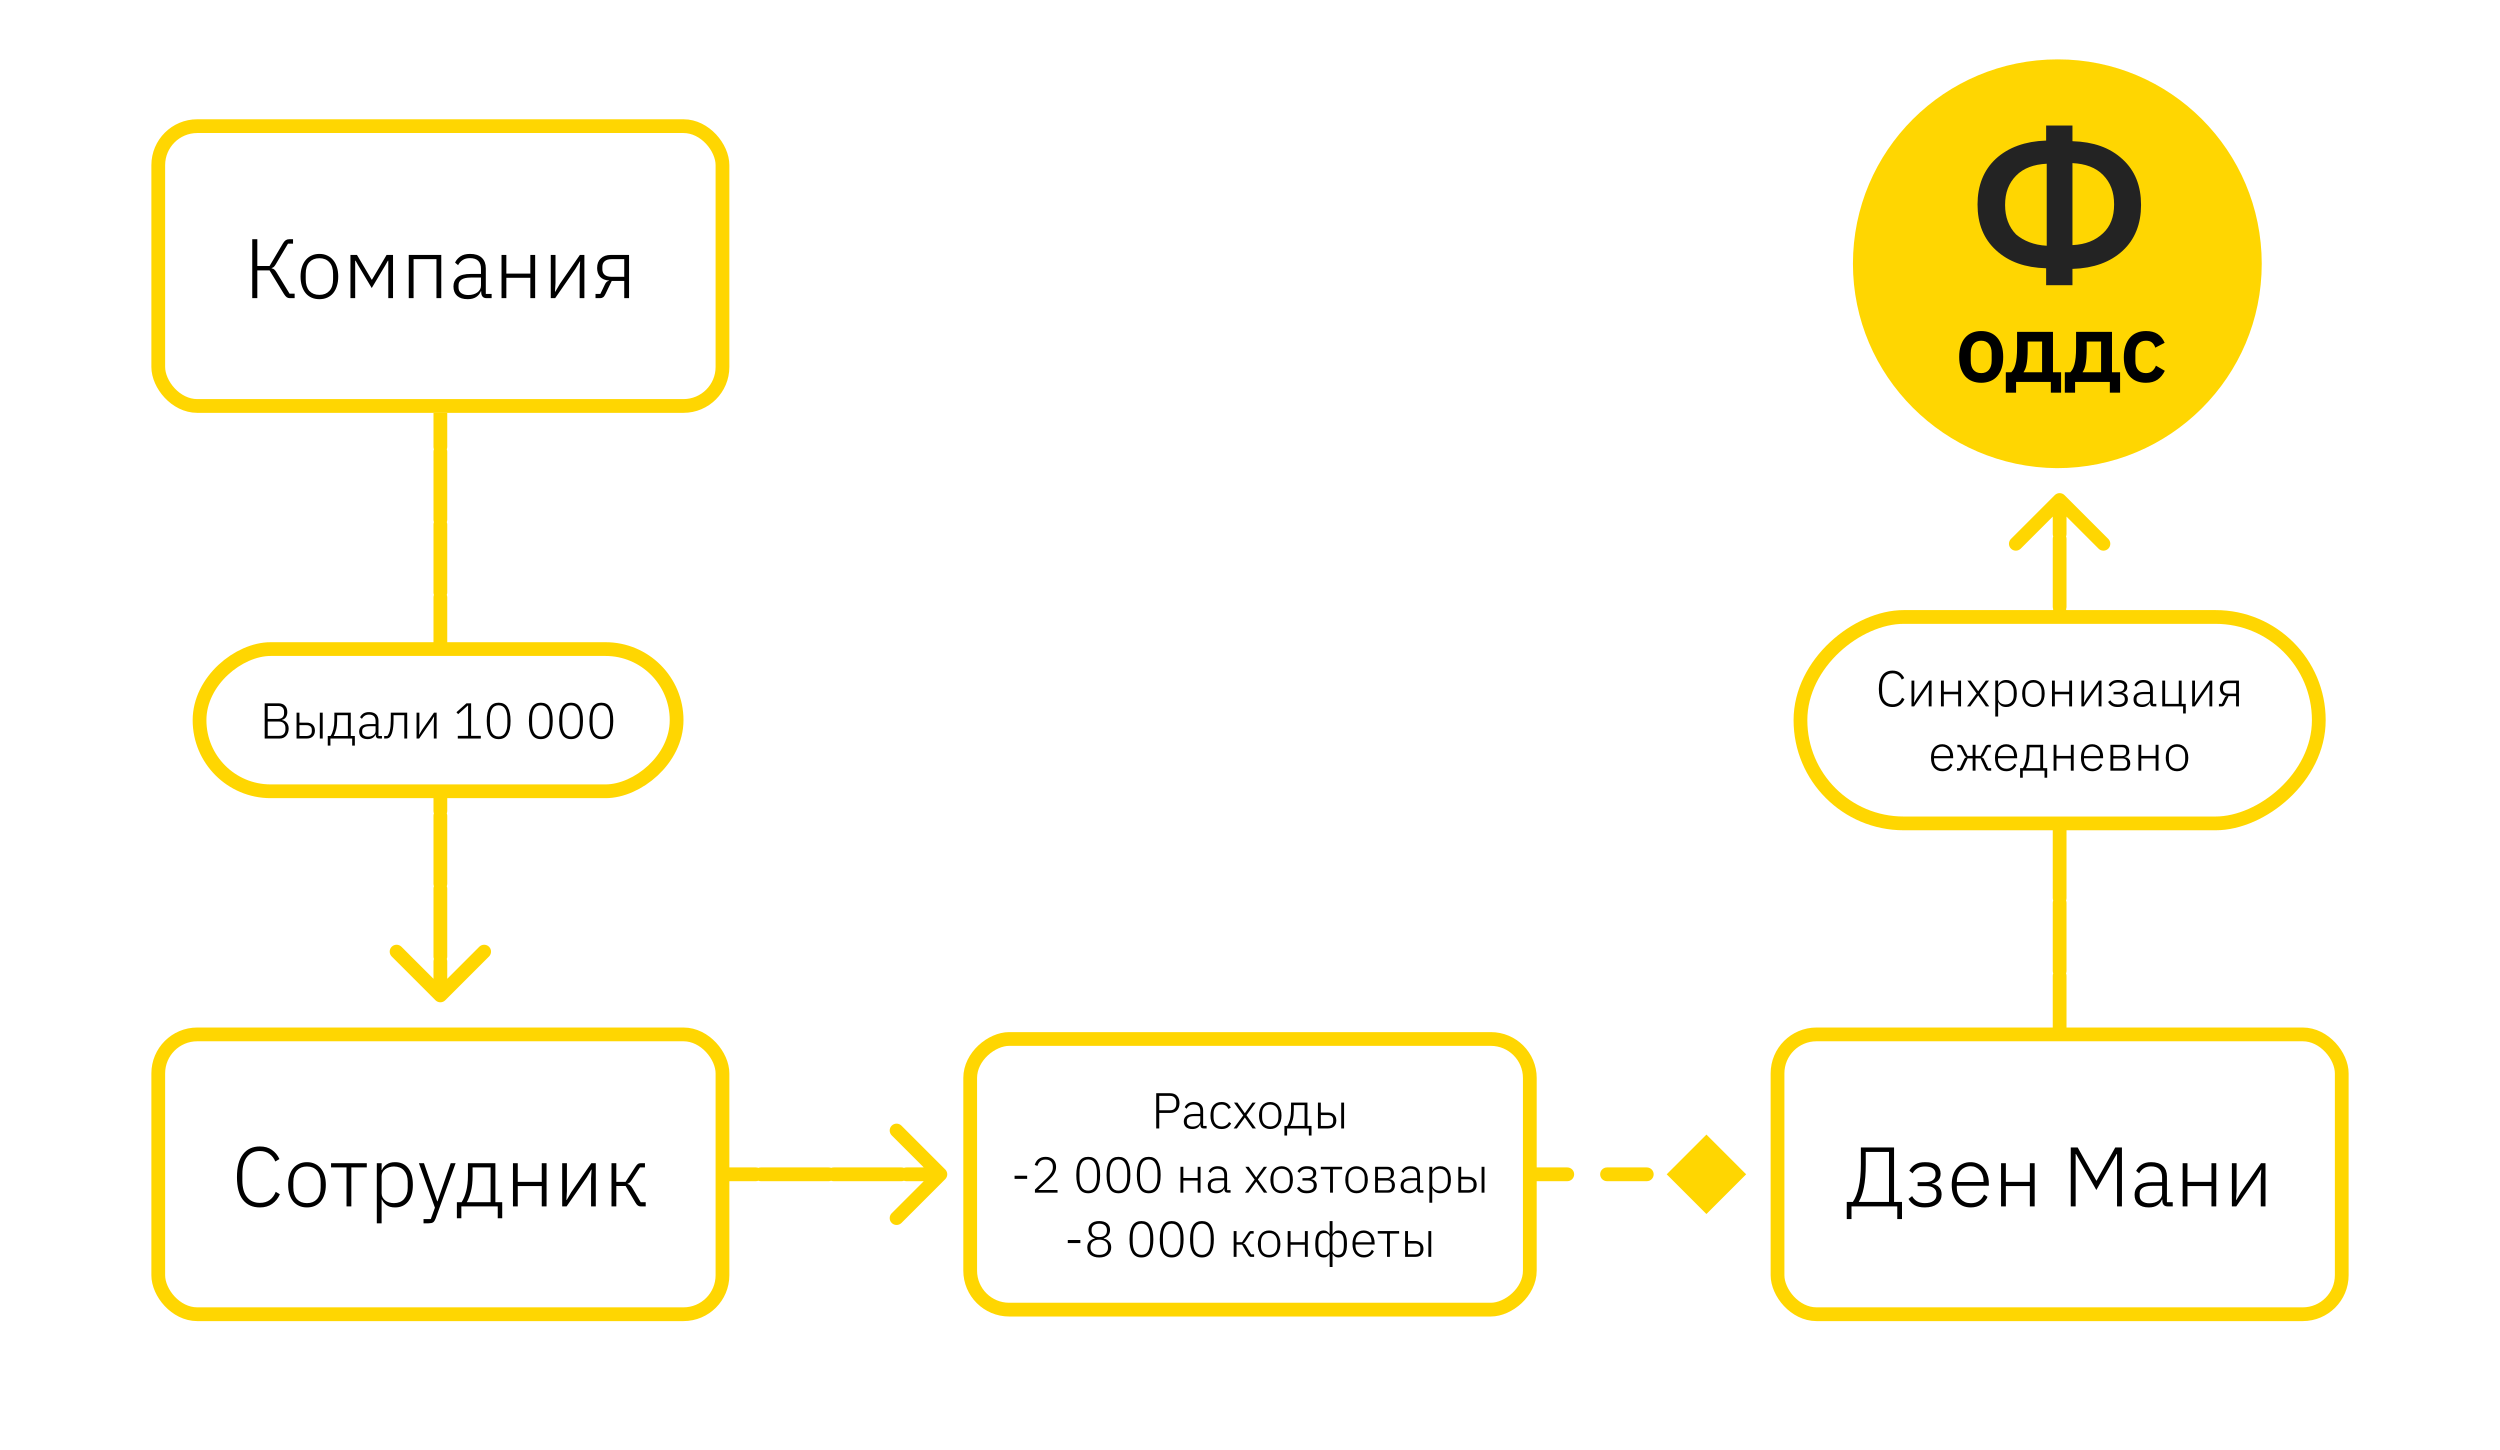 <?xml version="1.0" encoding="UTF-8"?> <svg xmlns="http://www.w3.org/2000/svg" width="545" height="316" viewBox="0 0 545 316" fill="none"><rect width="545" height="316" fill="white"></rect><path d="M94.939 218.061C95.525 218.646 96.475 218.646 97.061 218.061L106.607 208.515C107.192 207.929 107.192 206.979 106.607 206.393C106.021 205.808 105.071 205.808 104.485 206.393L96 214.879L87.515 206.393C86.929 205.808 85.979 205.808 85.393 206.393C84.808 206.979 84.808 207.929 85.393 208.515L94.939 218.061ZM94.5 97.408C94.5 98.237 95.172 98.908 96 98.908C96.828 98.908 97.5 98.237 97.5 97.408L94.5 97.408ZM97.5 98.467C97.5 97.638 96.828 96.967 96 96.967C95.172 96.967 94.5 97.638 94.5 98.467L97.5 98.467ZM94.5 113.283C94.5 114.112 95.172 114.783 96 114.783C96.828 114.783 97.5 114.112 97.5 113.283L94.5 113.283ZM97.5 114.342C97.5 113.513 96.828 112.842 96 112.842C95.172 112.842 94.5 113.513 94.5 114.342L97.5 114.342ZM94.5 129.158C94.5 129.987 95.172 130.658 96 130.658C96.828 130.658 97.5 129.987 97.5 129.158L94.5 129.158ZM97.5 130.217C97.5 129.388 96.828 128.717 96 128.717C95.172 128.717 94.5 129.388 94.5 130.217L97.5 130.217ZM94.5 145.033C94.5 145.862 95.172 146.533 96 146.533C96.828 146.533 97.5 145.862 97.5 145.033L94.5 145.033ZM97.5 146.092C97.5 145.263 96.828 144.592 96 144.592C95.172 144.592 94.5 145.263 94.5 146.092L97.5 146.092ZM94.5 160.908C94.5 161.737 95.172 162.408 96 162.408C96.828 162.408 97.5 161.737 97.5 160.908L94.5 160.908ZM97.5 161.967C97.5 161.138 96.828 160.467 96 160.467C95.172 160.467 94.5 161.138 94.5 161.967L97.5 161.967ZM94.5 176.783C94.5 177.612 95.172 178.283 96 178.283C96.828 178.283 97.5 177.612 97.5 176.783L94.5 176.783ZM97.5 177.842C97.5 177.013 96.828 176.342 96 176.342C95.172 176.342 94.5 177.013 94.5 177.842L97.5 177.842ZM94.5 192.658C94.5 193.487 95.172 194.158 96 194.158C96.828 194.158 97.5 193.487 97.5 192.658L94.5 192.658ZM97.5 193.717C97.5 192.888 96.828 192.217 96 192.217C95.172 192.217 94.5 192.888 94.5 193.717L97.5 193.717ZM94.5 208.533C94.5 209.362 95.172 210.033 96 210.033C96.828 210.033 97.5 209.362 97.5 208.533L94.5 208.533ZM97.5 209.592C97.5 208.763 96.828 208.092 96 208.092C95.172 208.092 94.5 208.763 94.5 209.592L97.5 209.592ZM94.5 90L94.5 97.408L97.5 97.408L97.5 90L94.5 90ZM94.5 98.467L94.5 113.283L97.5 113.283L97.5 98.467L94.5 98.467ZM94.5 114.342L94.5 129.158L97.5 129.158L97.5 114.342L94.5 114.342ZM94.5 130.217L94.5 145.033L97.5 145.033L97.5 130.217L94.5 130.217ZM94.5 146.092L94.5 160.908L97.5 160.908L97.5 146.092L94.5 146.092ZM94.5 161.967L94.5 176.783L97.5 176.783L97.5 161.967L94.5 161.967ZM94.5 177.842L94.5 192.658L97.5 192.658L97.5 177.842L94.5 177.842ZM94.5 193.717L94.5 208.533L97.5 208.533L97.5 193.717L94.5 193.717ZM94.5 209.592L94.5 217L97.5 217L97.5 209.592L94.5 209.592ZM94.939 218.061C95.525 218.646 96.475 218.646 97.061 218.061L106.607 208.515C107.192 207.929 107.192 206.979 106.607 206.393C106.021 205.808 105.071 205.808 104.485 206.393L96 214.879L87.515 206.393C86.929 205.808 85.979 205.808 85.393 206.393C84.808 206.979 84.808 207.929 85.393 208.515L94.939 218.061ZM94.5 97.408C94.5 98.237 95.172 98.908 96 98.908C96.828 98.908 97.5 98.237 97.5 97.408L94.5 97.408ZM97.5 98.467C97.5 97.638 96.828 96.967 96 96.967C95.172 96.967 94.5 97.638 94.5 98.467L97.5 98.467ZM94.5 113.283C94.5 114.112 95.172 114.783 96 114.783C96.828 114.783 97.5 114.112 97.5 113.283L94.5 113.283ZM97.5 114.342C97.5 113.513 96.828 112.842 96 112.842C95.172 112.842 94.5 113.513 94.5 114.342L97.5 114.342ZM94.5 129.158C94.5 129.987 95.172 130.658 96 130.658C96.828 130.658 97.5 129.987 97.5 129.158L94.5 129.158ZM97.5 130.217C97.5 129.388 96.828 128.717 96 128.717C95.172 128.717 94.5 129.388 94.5 130.217L97.5 130.217ZM94.5 145.033C94.5 145.862 95.172 146.533 96 146.533C96.828 146.533 97.5 145.862 97.5 145.033L94.5 145.033ZM97.5 146.092C97.5 145.263 96.828 144.592 96 144.592C95.172 144.592 94.5 145.263 94.5 146.092L97.5 146.092ZM94.5 160.908C94.5 161.737 95.172 162.408 96 162.408C96.828 162.408 97.5 161.737 97.5 160.908L94.5 160.908ZM97.5 161.967C97.5 161.138 96.828 160.467 96 160.467C95.172 160.467 94.5 161.138 94.5 161.967L97.5 161.967ZM94.5 176.783C94.5 177.612 95.172 178.283 96 178.283C96.828 178.283 97.5 177.612 97.5 176.783L94.5 176.783ZM97.5 177.842C97.5 177.013 96.828 176.342 96 176.342C95.172 176.342 94.5 177.013 94.5 177.842L97.5 177.842ZM94.5 192.658C94.5 193.487 95.172 194.158 96 194.158C96.828 194.158 97.5 193.487 97.5 192.658L94.5 192.658ZM97.5 193.717C97.5 192.888 96.828 192.217 96 192.217C95.172 192.217 94.5 192.888 94.5 193.717L97.5 193.717ZM94.5 208.533C94.5 209.362 95.172 210.033 96 210.033C96.828 210.033 97.5 209.362 97.5 208.533L94.5 208.533ZM97.5 209.592C97.5 208.763 96.828 208.092 96 208.092C95.172 208.092 94.5 208.763 94.5 209.592L97.5 209.592ZM94.5 90L94.5 97.408L97.5 97.408L97.5 90L94.5 90ZM94.5 98.467L94.5 113.283L97.5 113.283L97.5 98.467L94.5 98.467ZM94.5 114.342L94.5 129.158L97.5 129.158L97.5 114.342L94.5 114.342ZM94.5 130.217L94.5 145.033L97.5 145.033L97.5 130.217L94.5 130.217ZM94.5 146.092L94.5 160.908L97.5 160.908L97.5 146.092L94.5 146.092ZM94.5 161.967L94.5 176.783L97.5 176.783L97.5 161.967L94.5 161.967ZM94.5 177.842L94.5 192.658L97.5 192.658L97.5 177.842L94.5 177.842ZM94.5 193.717L94.5 208.533L97.5 208.533L97.5 193.717L94.5 193.717ZM94.5 209.592L94.5 217L97.5 217L97.5 209.592L94.5 209.592Z" fill="#FFD601"></path><path d="M206.061 257.061C206.646 256.475 206.646 255.525 206.061 254.939L196.515 245.393C195.929 244.808 194.979 244.808 194.393 245.393C193.808 245.979 193.808 246.929 194.393 247.515L202.879 256L194.393 264.485C193.808 265.071 193.808 266.021 194.393 266.607C194.979 267.192 195.929 267.192 196.515 266.607L206.061 257.061ZM85.408 257.5C86.237 257.5 86.908 256.828 86.908 256C86.908 255.172 86.237 254.5 85.408 254.5V257.5ZM86.467 254.5C85.638 254.5 84.967 255.172 84.967 256C84.967 256.828 85.638 257.5 86.467 257.5V254.5ZM101.283 257.5C102.112 257.5 102.783 256.828 102.783 256C102.783 255.172 102.112 254.5 101.283 254.5V257.5ZM102.342 254.5C101.513 254.5 100.842 255.172 100.842 256C100.842 256.828 101.513 257.5 102.342 257.5V254.5ZM117.158 257.5C117.987 257.5 118.658 256.828 118.658 256C118.658 255.172 117.987 254.5 117.158 254.5V257.5ZM118.217 254.5C117.388 254.5 116.717 255.172 116.717 256C116.717 256.828 117.388 257.5 118.217 257.5V254.5ZM133.033 257.5C133.862 257.5 134.533 256.828 134.533 256C134.533 255.172 133.862 254.5 133.033 254.5V257.5ZM134.092 254.5C133.263 254.5 132.592 255.172 132.592 256C132.592 256.828 133.263 257.5 134.092 257.5V254.5ZM148.908 257.5C149.737 257.5 150.408 256.828 150.408 256C150.408 255.172 149.737 254.5 148.908 254.5V257.5ZM149.967 254.5C149.138 254.5 148.467 255.172 148.467 256C148.467 256.828 149.138 257.5 149.967 257.5V254.5ZM164.783 257.5C165.612 257.5 166.283 256.828 166.283 256C166.283 255.172 165.612 254.5 164.783 254.5V257.5ZM165.842 254.5C165.013 254.5 164.342 255.172 164.342 256C164.342 256.828 165.013 257.5 165.842 257.5V254.5ZM180.658 257.5C181.487 257.5 182.158 256.828 182.158 256C182.158 255.172 181.487 254.5 180.658 254.5V257.5ZM181.717 254.5C180.888 254.5 180.217 255.172 180.217 256C180.217 256.828 180.888 257.5 181.717 257.5V254.5ZM196.533 257.5C197.362 257.5 198.033 256.828 198.033 256C198.033 255.172 197.362 254.5 196.533 254.5V257.5ZM197.592 254.5C196.763 254.5 196.092 255.172 196.092 256C196.092 256.828 196.763 257.5 197.592 257.5V254.5ZM78 257.5H85.408V254.5H78V257.5ZM86.467 257.5H101.283V254.5H86.467V257.5ZM102.342 257.5H117.158V254.5H102.342V257.5ZM118.217 257.5H133.033V254.5H118.217V257.5ZM134.092 257.5H148.908V254.5H134.092V257.5ZM149.967 257.5H164.783V254.5H149.967V257.5ZM165.842 257.5H180.658V254.5L165.842 254.5V257.5ZM181.717 257.5H196.533V254.5H181.717V257.5ZM197.592 257.5H205V254.5H197.592V257.5ZM206.061 257.061C206.646 256.475 206.646 255.525 206.061 254.939L196.515 245.393C195.929 244.808 194.979 244.808 194.393 245.393C193.808 245.979 193.808 246.929 194.393 247.515L202.879 256L194.393 264.485C193.808 265.071 193.808 266.021 194.393 266.607C194.979 267.192 195.929 267.192 196.515 266.607L206.061 257.061ZM85.408 257.5C86.237 257.5 86.908 256.828 86.908 256C86.908 255.172 86.237 254.5 85.408 254.5V257.5ZM86.467 254.5C85.638 254.5 84.967 255.172 84.967 256C84.967 256.828 85.638 257.5 86.467 257.5V254.5ZM101.283 257.5C102.112 257.5 102.783 256.828 102.783 256C102.783 255.172 102.112 254.5 101.283 254.5V257.5ZM102.342 254.5C101.513 254.5 100.842 255.172 100.842 256C100.842 256.828 101.513 257.5 102.342 257.5V254.5ZM117.158 257.5C117.987 257.5 118.658 256.828 118.658 256C118.658 255.172 117.987 254.5 117.158 254.5V257.5ZM118.217 254.5C117.388 254.5 116.717 255.172 116.717 256C116.717 256.828 117.388 257.5 118.217 257.5V254.5ZM133.033 257.5C133.862 257.5 134.533 256.828 134.533 256C134.533 255.172 133.862 254.5 133.033 254.5V257.5ZM134.092 254.5C133.263 254.5 132.592 255.172 132.592 256C132.592 256.828 133.263 257.5 134.092 257.5V254.5ZM148.908 257.5C149.737 257.5 150.408 256.828 150.408 256C150.408 255.172 149.737 254.5 148.908 254.5V257.5ZM149.967 254.5C149.138 254.5 148.467 255.172 148.467 256C148.467 256.828 149.138 257.5 149.967 257.5V254.5ZM164.783 257.5C165.612 257.5 166.283 256.828 166.283 256C166.283 255.172 165.612 254.5 164.783 254.5V257.5ZM165.842 254.5C165.013 254.5 164.342 255.172 164.342 256C164.342 256.828 165.013 257.5 165.842 257.5V254.5ZM180.658 257.5C181.487 257.5 182.158 256.828 182.158 256C182.158 255.172 181.487 254.5 180.658 254.5V257.5ZM181.717 254.5C180.888 254.5 180.217 255.172 180.217 256C180.217 256.828 180.888 257.5 181.717 257.5V254.5ZM196.533 257.5C197.362 257.5 198.033 256.828 198.033 256C198.033 255.172 197.362 254.5 196.533 254.5V257.5ZM197.592 254.5C196.763 254.5 196.092 255.172 196.092 256C196.092 256.828 196.763 257.5 197.592 257.5V254.5ZM78 257.5H85.408V254.5H78V257.5ZM86.467 257.5H101.283V254.5H86.467V257.5ZM102.342 257.5H117.158V254.5H102.342V257.5ZM118.217 257.5H133.033V254.5H118.217V257.5ZM134.092 257.5H148.908V254.5H134.092V257.5ZM149.967 257.5H164.783V254.5H149.967V257.5ZM165.842 257.5H180.658V254.5L165.842 254.5V257.5ZM181.717 257.5H196.533V254.5H181.717V257.5ZM197.592 257.5H205V254.5H197.592V257.5Z" fill="#FFD601"></path><path d="M447.939 107.939C448.525 107.354 449.475 107.354 450.061 107.939L459.607 117.485C460.192 118.071 460.192 119.021 459.607 119.607C459.021 120.192 458.071 120.192 457.485 119.607L449 111.121L440.515 119.607C439.929 120.192 438.979 120.192 438.393 119.607C437.808 119.021 437.808 118.071 438.393 117.485L447.939 107.939ZM447.5 228.592C447.5 227.763 448.172 227.092 449 227.092C449.828 227.092 450.5 227.763 450.5 228.592L447.5 228.592ZM450.5 227.533C450.5 228.362 449.828 229.033 449 229.033C448.172 229.033 447.5 228.362 447.5 227.533L450.5 227.533ZM447.5 212.717C447.5 211.888 448.172 211.217 449 211.217C449.828 211.217 450.5 211.888 450.5 212.717L447.5 212.717ZM450.5 211.658C450.5 212.487 449.828 213.158 449 213.158C448.172 213.158 447.5 212.487 447.5 211.658L450.5 211.658ZM447.5 196.842C447.5 196.013 448.172 195.342 449 195.342C449.828 195.342 450.5 196.013 450.5 196.842L447.5 196.842ZM450.5 195.783C450.5 196.612 449.828 197.283 449 197.283C448.172 197.283 447.5 196.612 447.5 195.783L450.5 195.783ZM447.5 180.967C447.5 180.138 448.172 179.467 449 179.467C449.828 179.467 450.5 180.138 450.5 180.967L447.5 180.967ZM450.5 179.908C450.5 180.737 449.828 181.408 449 181.408C448.172 181.408 447.5 180.737 447.5 179.908L450.5 179.908ZM447.5 165.092C447.5 164.263 448.172 163.592 449 163.592C449.828 163.592 450.5 164.263 450.5 165.092L447.5 165.092ZM450.5 164.033C450.5 164.862 449.828 165.533 449 165.533C448.172 165.533 447.5 164.862 447.5 164.033L450.5 164.033ZM447.5 149.217C447.5 148.388 448.172 147.717 449 147.717C449.828 147.717 450.5 148.388 450.5 149.217L447.5 149.217ZM450.5 148.158C450.5 148.987 449.828 149.658 449 149.658C448.172 149.658 447.5 148.987 447.5 148.158L450.5 148.158ZM447.5 133.342C447.5 132.513 448.172 131.842 449 131.842C449.828 131.842 450.5 132.513 450.5 133.342L447.5 133.342ZM450.5 132.283C450.5 133.112 449.828 133.783 449 133.783C448.172 133.783 447.5 133.112 447.5 132.283L450.5 132.283ZM447.5 117.467C447.5 116.638 448.172 115.967 449 115.967C449.828 115.967 450.5 116.638 450.5 117.467L447.5 117.467ZM450.5 116.408C450.5 117.237 449.828 117.908 449 117.908C448.172 117.908 447.5 117.237 447.5 116.408L450.5 116.408ZM447.5 236L447.5 228.592L450.5 228.592L450.5 236L447.5 236ZM447.5 227.533L447.5 212.717L450.5 212.717L450.5 227.533L447.5 227.533ZM447.5 211.658L447.5 196.842L450.5 196.842L450.5 211.658L447.5 211.658ZM447.5 195.783L447.5 180.967L450.5 180.967L450.5 195.783L447.5 195.783ZM447.5 179.908L447.5 165.092L450.5 165.092L450.5 179.908L447.5 179.908ZM447.5 164.033L447.5 149.217L450.5 149.217L450.5 164.033L447.5 164.033ZM447.5 148.158L447.5 133.342L450.5 133.342L450.5 148.158L447.5 148.158ZM447.5 132.283L447.5 117.467L450.5 117.467L450.5 132.283L447.5 132.283ZM447.5 116.408L447.5 109L450.5 109L450.5 116.408L447.5 116.408ZM447.939 107.939C448.525 107.354 449.475 107.354 450.061 107.939L459.607 117.485C460.192 118.071 460.192 119.021 459.607 119.607C459.021 120.192 458.071 120.192 457.485 119.607L449 111.121L440.515 119.607C439.929 120.192 438.979 120.192 438.393 119.607C437.808 119.021 437.808 118.071 438.393 117.485L447.939 107.939ZM447.5 228.592C447.5 227.763 448.172 227.092 449 227.092C449.828 227.092 450.5 227.763 450.5 228.592L447.5 228.592ZM450.5 227.533C450.5 228.362 449.828 229.033 449 229.033C448.172 229.033 447.5 228.362 447.5 227.533L450.5 227.533ZM447.5 212.717C447.5 211.888 448.172 211.217 449 211.217C449.828 211.217 450.5 211.888 450.5 212.717L447.5 212.717ZM450.5 211.658C450.5 212.487 449.828 213.158 449 213.158C448.172 213.158 447.5 212.487 447.5 211.658L450.5 211.658ZM447.5 196.842C447.5 196.013 448.172 195.342 449 195.342C449.828 195.342 450.5 196.013 450.5 196.842L447.5 196.842ZM450.5 195.783C450.5 196.612 449.828 197.283 449 197.283C448.172 197.283 447.5 196.612 447.5 195.783L450.5 195.783ZM447.5 180.967C447.5 180.138 448.172 179.467 449 179.467C449.828 179.467 450.5 180.138 450.5 180.967L447.5 180.967ZM450.5 179.908C450.5 180.737 449.828 181.408 449 181.408C448.172 181.408 447.5 180.737 447.5 179.908L450.5 179.908ZM447.5 165.092C447.5 164.263 448.172 163.592 449 163.592C449.828 163.592 450.5 164.263 450.5 165.092L447.5 165.092ZM450.5 164.033C450.5 164.862 449.828 165.533 449 165.533C448.172 165.533 447.5 164.862 447.5 164.033L450.5 164.033ZM447.5 149.217C447.5 148.388 448.172 147.717 449 147.717C449.828 147.717 450.5 148.388 450.5 149.217L447.5 149.217ZM450.5 148.158C450.5 148.987 449.828 149.658 449 149.658C448.172 149.658 447.5 148.987 447.5 148.158L450.5 148.158ZM447.5 133.342C447.5 132.513 448.172 131.842 449 131.842C449.828 131.842 450.5 132.513 450.5 133.342L447.5 133.342ZM450.5 132.283C450.5 133.112 449.828 133.783 449 133.783C448.172 133.783 447.5 133.112 447.5 132.283L450.5 132.283ZM447.5 117.467C447.5 116.638 448.172 115.967 449 115.967C449.828 115.967 450.5 116.638 450.5 117.467L447.5 117.467ZM450.5 116.408C450.5 117.237 449.828 117.908 449 117.908C448.172 117.908 447.5 117.237 447.5 116.408L450.5 116.408ZM447.5 236L447.5 228.592L450.5 228.592L450.5 236L447.5 236ZM447.5 227.533L447.5 212.717L450.5 212.717L450.5 227.533L447.5 227.533ZM447.5 211.658L447.5 196.842L450.5 196.842L450.5 211.658L447.5 211.658ZM447.5 195.783L447.5 180.967L450.5 180.967L450.5 195.783L447.5 195.783ZM447.5 179.908L447.5 165.092L450.5 165.092L450.5 179.908L447.5 179.908ZM447.5 164.033L447.5 149.217L450.5 149.217L450.5 164.033L447.5 164.033ZM447.5 148.158L447.5 133.342L450.5 133.342L450.5 148.158L447.5 148.158ZM447.5 132.283L447.5 117.467L450.5 117.467L450.5 132.283L447.5 132.283ZM447.5 116.408L447.5 109L450.5 109L450.5 116.408L447.5 116.408Z" fill="#FFD601"></path><path d="M380.66 256L372 247.34L363.34 256L372 264.66L380.66 256ZM324.333 257.5C325.162 257.5 325.833 256.828 325.833 256C325.833 255.172 325.162 254.5 324.333 254.5L324.333 257.5ZM333 254.5C332.172 254.5 331.5 255.172 331.5 256C331.5 256.828 332.172 257.5 333 257.5L333 254.5ZM341.667 257.5C342.495 257.5 343.167 256.828 343.167 256C343.167 255.172 342.495 254.5 341.667 254.5L341.667 257.5ZM350.333 254.5C349.505 254.5 348.833 255.172 348.833 256C348.833 256.828 349.505 257.5 350.333 257.5L350.333 254.5ZM359 257.5C359.828 257.5 360.5 256.828 360.5 256C360.5 255.172 359.828 254.5 359 254.5L359 257.5ZM367.667 254.5C366.838 254.5 366.167 255.172 366.167 256C366.167 256.828 366.838 257.5 367.667 257.5L367.667 254.5ZM320 257.5L324.333 257.5L324.333 254.5L320 254.5L320 257.5ZM333 257.5L341.667 257.5L341.667 254.5L333 254.5L333 257.5ZM350.333 257.5L359 257.5L359 254.5L350.333 254.5L350.333 257.5ZM367.667 257.5L372 257.5L372 254.5L367.667 254.5L367.667 257.5ZM380.66 256L372 247.34L363.34 256L372 264.66L380.66 256ZM324.333 257.5C325.162 257.5 325.833 256.828 325.833 256C325.833 255.172 325.162 254.5 324.333 254.5L324.333 257.5ZM333 254.5C332.172 254.5 331.5 255.172 331.5 256C331.5 256.828 332.172 257.5 333 257.5L333 254.5ZM341.667 257.5C342.495 257.5 343.167 256.828 343.167 256C343.167 255.172 342.495 254.5 341.667 254.5L341.667 257.5ZM350.333 254.5C349.505 254.5 348.833 255.172 348.833 256C348.833 256.828 349.505 257.5 350.333 257.5L350.333 254.5ZM359 257.5C359.828 257.5 360.5 256.828 360.5 256C360.5 255.172 359.828 254.5 359 254.5L359 257.5ZM367.667 254.5C366.838 254.5 366.167 255.172 366.167 256C366.167 256.828 366.838 257.5 367.667 257.5L367.667 254.5ZM320 257.5L324.333 257.5L324.333 254.5L320 254.5L320 257.5ZM333 257.5L341.667 257.5L341.667 254.5L333 254.5L333 257.5ZM350.333 257.5L359 257.5L359 254.5L350.333 254.5L350.333 257.5ZM367.667 257.5L372 257.5L372 254.5L367.667 254.5L367.667 257.5Z" fill="#FFD601"></path><rect x="34.5" y="27.5" width="123" height="61" rx="8.5" fill="white"></rect><rect x="34.5" y="27.5" width="123" height="61" rx="8.5" stroke="#FFD601" stroke-width="3"></rect><path d="M54.99 52.15H56.095V57.986H58.764L61.654 53.108C61.863 52.752 62.072 52.506 62.28 52.371C62.489 52.224 62.74 52.15 63.035 52.15H63.882V53.126H62.777L60.126 57.599C59.955 57.882 59.807 58.078 59.684 58.188C59.562 58.299 59.408 58.379 59.224 58.428V58.502C59.433 58.538 59.617 58.618 59.777 58.741C59.936 58.864 60.114 59.084 60.31 59.404L63.127 64.024H64.232V65H63.182C62.925 65 62.697 64.933 62.501 64.797C62.305 64.65 62.102 64.411 61.894 64.079L58.764 58.943H56.095V65H54.99V52.15ZM69.628 65.221C69.002 65.221 68.438 65.111 67.934 64.889C67.431 64.669 67.002 64.35 66.646 63.932C66.29 63.503 66.014 62.981 65.817 62.367C65.621 61.754 65.523 61.06 65.523 60.287C65.523 59.514 65.621 58.827 65.817 58.225C66.014 57.612 66.29 57.096 66.646 56.679C67.002 56.249 67.431 55.924 67.934 55.703C68.438 55.47 69.002 55.353 69.628 55.353C70.254 55.353 70.819 55.47 71.322 55.703C71.825 55.924 72.255 56.249 72.611 56.679C72.966 57.096 73.243 57.612 73.439 58.225C73.635 58.827 73.734 59.514 73.734 60.287C73.734 61.06 73.635 61.754 73.439 62.367C73.243 62.981 72.966 63.503 72.611 63.932C72.255 64.35 71.825 64.669 71.322 64.889C70.819 65.111 70.254 65.221 69.628 65.221ZM69.628 64.282C70.549 64.282 71.273 63.994 71.8 63.417C72.341 62.84 72.611 61.993 72.611 60.876V59.698C72.611 58.593 72.341 57.753 71.8 57.176C71.273 56.587 70.549 56.292 69.628 56.292C68.708 56.292 67.978 56.581 67.438 57.158C66.91 57.734 66.646 58.581 66.646 59.698V60.876C66.646 61.981 66.91 62.828 67.438 63.417C67.978 63.994 68.708 64.282 69.628 64.282ZM76.399 55.574H77.817L81.02 60.968H81.094L84.278 55.574H85.678V65H84.647V56.845H84.555L83.966 57.894L81.038 62.791L78.111 57.894L77.522 56.845H77.43V65H76.399V55.574ZM89.11 55.574H96.197V65H95.148V56.495H90.159V65H89.11V55.574ZM106.107 65C105.702 65 105.407 64.896 105.223 64.687C105.039 64.478 104.935 64.196 104.91 63.84V63.509H104.818C104.61 64.037 104.266 64.454 103.787 64.761C103.309 65.067 102.701 65.221 101.965 65.221C100.971 65.221 100.204 64.982 99.663 64.503C99.124 64.012 98.853 63.325 98.853 62.441C98.853 61.606 99.148 60.944 99.737 60.453C100.339 59.962 101.32 59.717 102.683 59.717H104.855V58.612C104.855 57.053 104.051 56.274 102.443 56.274C101.817 56.274 101.296 56.409 100.879 56.679C100.461 56.937 100.124 57.311 99.866 57.802L99.203 57.25C99.461 56.697 99.854 56.243 100.382 55.887C100.922 55.531 101.621 55.353 102.48 55.353C103.585 55.353 104.432 55.63 105.021 56.182C105.61 56.734 105.904 57.507 105.904 58.502V64.079H107.175V65H106.107ZM102.112 64.319C102.492 64.319 102.848 64.27 103.18 64.172C103.511 64.073 103.8 63.938 104.045 63.767C104.303 63.583 104.499 63.368 104.634 63.122C104.781 62.864 104.855 62.576 104.855 62.257V60.508H102.646C101.701 60.508 101.014 60.661 100.584 60.968C100.167 61.263 99.958 61.674 99.958 62.202V62.644C99.958 63.196 100.154 63.613 100.547 63.895C100.94 64.178 101.462 64.319 102.112 64.319ZM109.335 55.574H110.384V59.643H115.612V55.574H116.662V65H115.612V60.563H110.384V65H109.335V55.574ZM120.068 55.574H121.099V61.686L120.988 63.583H121.062L122.037 61.907L126.419 55.574H127.395V65H126.364V58.888L126.474 56.992H126.4L125.406 58.667L121.025 65H120.068V55.574ZM129.824 64.079H130.874L131.868 62.018C132.076 61.551 132.371 61.281 132.751 61.208V61.152C131.905 61.091 131.26 60.821 130.818 60.342C130.389 59.852 130.174 59.213 130.174 58.428C130.174 57.544 130.438 56.851 130.966 56.348C131.493 55.832 132.236 55.574 133.193 55.574H137.133V65H136.084V61.245H133.359L131.997 64.079C131.837 64.435 131.659 64.681 131.463 64.816C131.279 64.939 131.064 65 130.818 65H129.824V64.079ZM136.084 60.342V56.495H133.341C132.678 56.495 132.175 56.642 131.831 56.937C131.487 57.231 131.315 57.636 131.315 58.152V58.704C131.315 59.219 131.487 59.624 131.831 59.919C132.175 60.201 132.678 60.342 133.341 60.342H136.084Z" fill="black"></path><rect x="34.5" y="225.5" width="123" height="61" rx="8.5" fill="white"></rect><rect x="34.5" y="225.5" width="123" height="61" rx="8.5" stroke="#FFD601" stroke-width="3"></rect><path d="M56.665 263.221C55.069 263.221 53.836 262.669 52.965 261.564C52.093 260.447 51.658 258.797 51.658 256.612C51.658 254.44 52.093 252.783 52.965 251.641C53.836 250.5 55.069 249.929 56.665 249.929C57.696 249.929 58.561 250.175 59.261 250.666C59.973 251.157 60.525 251.825 60.918 252.672L60.016 253.206C59.733 252.507 59.304 251.954 58.727 251.549C58.162 251.132 57.475 250.923 56.665 250.923C55.462 250.923 54.523 251.353 53.848 252.212C53.173 253.071 52.836 254.298 52.836 255.894V257.348C52.836 258.932 53.173 260.14 53.848 260.975C54.523 261.81 55.462 262.227 56.665 262.227C57.524 262.227 58.242 262.012 58.819 261.582C59.396 261.141 59.825 260.552 60.108 259.815L61.01 260.349C60.629 261.233 60.071 261.932 59.334 262.448C58.598 262.963 57.708 263.221 56.665 263.221ZM66.922 263.221C66.297 263.221 65.732 263.11 65.229 262.89C64.726 262.669 64.296 262.35 63.94 261.932C63.584 261.503 63.308 260.981 63.112 260.367C62.915 259.754 62.817 259.06 62.817 258.287C62.817 257.514 62.915 256.827 63.112 256.225C63.308 255.612 63.584 255.096 63.94 254.679C64.296 254.249 64.726 253.924 65.229 253.703C65.732 253.47 66.297 253.353 66.922 253.353C67.548 253.353 68.113 253.47 68.616 253.703C69.119 253.924 69.549 254.249 69.905 254.679C70.261 255.096 70.537 255.612 70.733 256.225C70.93 256.827 71.028 257.514 71.028 258.287C71.028 259.06 70.93 259.754 70.733 260.367C70.537 260.981 70.261 261.503 69.905 261.932C69.549 262.35 69.119 262.669 68.616 262.89C68.113 263.11 67.548 263.221 66.922 263.221ZM66.922 262.282C67.843 262.282 68.567 261.994 69.095 261.417C69.635 260.84 69.905 259.993 69.905 258.876V257.698C69.905 256.594 69.635 255.753 69.095 255.176C68.567 254.587 67.843 254.292 66.922 254.292C66.002 254.292 65.272 254.581 64.732 255.158C64.204 255.734 63.94 256.581 63.94 257.698V258.876C63.94 259.981 64.204 260.828 64.732 261.417C65.272 261.994 66.002 262.282 66.922 262.282ZM75.541 254.495H72.172V253.574H79.96V254.495H76.591V263H75.541V254.495ZM82.143 253.574H83.192V255.084H83.248C83.481 254.556 83.837 254.139 84.316 253.832C84.794 253.513 85.395 253.353 86.12 253.353C87.335 253.353 88.286 253.783 88.973 254.642C89.66 255.501 90.004 256.716 90.004 258.287C90.004 259.858 89.66 261.073 88.973 261.932C88.286 262.791 87.335 263.221 86.12 263.221C85.395 263.221 84.8 263.068 84.334 262.761C83.868 262.442 83.505 262.018 83.248 261.49H83.192V266.682H82.143V253.574ZM85.88 262.282C86.825 262.282 87.562 261.981 88.089 261.38C88.617 260.779 88.881 259.969 88.881 258.95V257.624C88.881 256.606 88.617 255.796 88.089 255.194C87.562 254.593 86.825 254.292 85.88 254.292C85.512 254.292 85.162 254.348 84.831 254.458C84.512 254.556 84.23 254.697 83.984 254.881C83.739 255.066 83.542 255.286 83.395 255.544C83.26 255.802 83.192 256.084 83.192 256.391V260.128C83.192 260.46 83.26 260.76 83.395 261.03C83.542 261.288 83.739 261.515 83.984 261.711C84.23 261.895 84.512 262.037 84.831 262.135C85.162 262.233 85.512 262.282 85.88 262.282ZM98.258 253.574H99.325L94.962 265.651C94.815 266.044 94.637 266.314 94.428 266.461C94.22 266.608 93.876 266.682 93.397 266.682H92.33V265.761H93.913L94.815 263.276L91.317 253.574H92.422L95.312 261.877H95.386L98.258 253.574ZM99.599 262.08H100.63C101.059 261.417 101.397 260.601 101.642 259.631C101.888 258.662 102.01 257.563 102.01 256.336V253.574H107.993V262.08H109.484V265.577H108.509V263H100.574V265.577H99.599V262.08ZM106.944 262.08V254.495H103.023V256.373C103.023 257.674 102.9 258.803 102.655 259.76C102.409 260.717 102.108 261.49 101.753 262.08H106.944ZM111.825 253.574H112.874V257.643H118.102V253.574H119.152V263H118.102V258.563H112.874V263H111.825V253.574ZM122.558 253.574H123.588V259.686L123.478 261.582H123.552L124.527 259.907L128.909 253.574H129.885V263H128.854V256.888L128.964 254.992H128.89L127.896 256.667L123.515 263H122.558V253.574ZM133.308 253.574H134.358V257.643H136.383L138.537 254.348C138.745 254.028 138.929 253.82 139.089 253.722C139.261 253.623 139.476 253.574 139.733 253.574H140.598V254.495H139.512L137.708 257.256C137.536 257.526 137.389 257.71 137.266 257.809C137.156 257.907 137.003 257.987 136.806 258.048V258.122C137.015 258.158 137.193 258.238 137.34 258.361C137.5 258.471 137.678 258.692 137.874 259.024L139.678 262.08H140.764V263H139.715C139.482 263 139.273 262.945 139.089 262.834C138.905 262.724 138.721 262.509 138.537 262.19L136.383 258.545H134.358V263H133.308V253.574Z" fill="black"></path><rect x="387.5" y="225.5" width="123" height="61" rx="8.5" fill="white"></rect><rect x="387.5" y="225.5" width="123" height="61" rx="8.5" stroke="#FFD601" stroke-width="3"></rect><path d="M402.594 262.024H403.92C404.484 261.214 404.914 260.147 405.208 258.821C405.515 257.483 405.669 255.808 405.669 253.795V250.15H412.904V262.024H414.634V265.761H413.603V263H403.625V265.761H402.594V262.024ZM411.799 262.024V251.126H406.736V253.851C406.736 255.876 406.595 257.551 406.313 258.876C406.043 260.189 405.681 261.214 405.227 261.951V262.024H411.799ZM419.607 263.221C418.686 263.221 417.95 263.061 417.398 262.742C416.845 262.411 416.398 261.951 416.054 261.362L416.845 260.754C417.115 261.245 417.478 261.625 417.932 261.895C418.386 262.153 418.944 262.282 419.607 262.282C420.417 262.282 421.043 262.122 421.485 261.803C421.926 261.484 422.147 261.067 422.147 260.552V260.257C422.147 259.717 421.957 259.306 421.577 259.024C421.196 258.729 420.668 258.582 419.993 258.582H418.042V257.698H419.883C420.509 257.698 421.006 257.551 421.374 257.256C421.755 256.962 421.945 256.575 421.945 256.096V255.839C421.945 255.372 421.755 254.998 421.374 254.716C420.994 254.433 420.423 254.292 419.662 254.292C418.975 254.292 418.416 254.427 417.987 254.697C417.57 254.955 417.226 255.317 416.956 255.784L416.238 255.213C416.533 254.661 416.95 254.213 417.49 253.869C418.042 253.525 418.778 253.353 419.699 253.353C420.816 253.353 421.65 253.574 422.203 254.016C422.767 254.458 423.049 255.066 423.049 255.839C423.049 256.465 422.884 256.956 422.552 257.311C422.233 257.667 421.779 257.907 421.19 258.029V258.103C421.853 258.201 422.362 258.441 422.718 258.821C423.086 259.202 423.27 259.717 423.27 260.367C423.27 261.251 422.945 261.951 422.295 262.466C421.644 262.969 420.748 263.221 419.607 263.221ZM429.604 263.221C428.978 263.221 428.407 263.11 427.892 262.89C427.389 262.669 426.953 262.35 426.585 261.932C426.229 261.503 425.953 260.981 425.756 260.367C425.572 259.754 425.48 259.06 425.48 258.287C425.48 257.514 425.572 256.827 425.756 256.225C425.953 255.612 426.229 255.096 426.585 254.679C426.953 254.249 427.389 253.924 427.892 253.703C428.395 253.47 428.96 253.353 429.586 253.353C430.187 253.353 430.733 253.47 431.224 253.703C431.715 253.924 432.132 254.237 432.476 254.642C432.82 255.047 433.083 255.538 433.268 256.115C433.464 256.679 433.562 257.305 433.562 257.993V258.49H426.585V258.95C426.585 259.441 426.652 259.895 426.787 260.312C426.935 260.717 427.137 261.067 427.395 261.362C427.665 261.656 427.99 261.889 428.371 262.061C428.751 262.221 429.181 262.3 429.659 262.3C431.034 262.3 431.985 261.668 432.513 260.404L433.286 260.92C432.991 261.619 432.525 262.178 431.887 262.595C431.261 263.012 430.5 263.221 429.604 263.221ZM429.586 254.237C429.132 254.237 428.72 254.323 428.352 254.495C427.984 254.654 427.665 254.881 427.395 255.176C427.137 255.471 426.935 255.826 426.787 256.244C426.652 256.649 426.585 257.097 426.585 257.588V257.68H432.421V257.532C432.421 257.041 432.353 256.594 432.218 256.189C432.083 255.771 431.887 255.421 431.629 255.139C431.384 254.857 431.083 254.636 430.727 254.476C430.383 254.317 430.003 254.237 429.586 254.237ZM436.231 253.574H437.28V257.643H442.508V253.574H443.558V263H442.508V258.563H437.28V263H436.231V253.574ZM461.513 251.568H461.44L457.003 259.429L452.566 251.568H452.493V263H451.425V250.15H452.934L457.003 257.385H457.058L461.127 250.15H462.581V263H461.513V251.568ZM472.59 263C472.185 263 471.891 262.896 471.707 262.687C471.523 262.478 471.418 262.196 471.394 261.84V261.509H471.302C471.093 262.037 470.749 262.454 470.271 262.761C469.792 263.068 469.185 263.221 468.448 263.221C467.454 263.221 466.687 262.982 466.147 262.503C465.607 262.012 465.337 261.325 465.337 260.441C465.337 259.607 465.632 258.944 466.221 258.453C466.822 257.962 467.804 257.717 469.166 257.717H471.338V256.612C471.338 255.053 470.535 254.274 468.927 254.274C468.301 254.274 467.779 254.409 467.362 254.679C466.945 254.937 466.607 255.311 466.349 255.802L465.687 255.25C465.944 254.697 466.337 254.243 466.865 253.887C467.405 253.531 468.105 253.353 468.964 253.353C470.068 253.353 470.915 253.63 471.504 254.182C472.093 254.734 472.388 255.507 472.388 256.501V262.08H473.658V263H472.59ZM468.595 262.319C468.976 262.319 469.332 262.27 469.663 262.172C469.995 262.073 470.283 261.938 470.528 261.767C470.786 261.582 470.983 261.368 471.118 261.122C471.265 260.865 471.338 260.576 471.338 260.257V258.508H469.129C468.184 258.508 467.497 258.662 467.067 258.968C466.65 259.263 466.442 259.674 466.442 260.202V260.644C466.442 261.196 466.638 261.613 467.031 261.895C467.423 262.178 467.945 262.319 468.595 262.319ZM475.818 253.574H476.868V257.643H482.096V253.574H483.145V263H482.096V258.563H476.868V263H475.818V253.574ZM486.551 253.574H487.582V259.686L487.472 261.582H487.545L488.521 259.907L492.902 253.574H493.878V263H492.847V256.888L492.958 254.992H492.884L491.89 256.667L487.508 263H486.551V253.574Z" fill="black"></path><path d="M493.059 57.5C493.059 82.141 473.095 102.059 448.397 102.059C423.905 101.853 403.941 81.936 403.941 57.5C403.941 32.859 423.905 12.941 448.603 12.941C473.095 12.941 493.059 32.859 493.059 57.5Z" fill="#FFD601"></path><path d="M446.188 53.571V35.694C443.384 35.831 441.115 36.649 439.513 38.287C437.911 39.924 437.109 41.971 437.109 44.701C437.109 47.294 437.911 49.477 439.513 51.114C441.115 52.479 443.384 53.434 446.188 53.571ZM460.874 44.564C460.874 41.835 460.073 39.788 458.471 38.15C456.869 36.513 454.599 35.694 451.796 35.558V53.434C454.599 53.298 456.735 52.479 458.471 50.842C460.073 49.34 460.874 47.294 460.874 44.564ZM446.055 58.483C441.515 58.347 437.911 57.119 435.107 54.526C432.437 52.07 431.102 48.795 431.102 44.564C431.102 40.47 432.437 37.059 435.107 34.602C437.777 32.146 441.515 30.781 446.055 30.645V27.37H451.796V30.781C456.335 30.918 459.94 32.146 462.743 34.739C465.414 37.195 466.749 40.47 466.749 44.701C466.749 48.795 465.414 52.206 462.743 54.663C460.073 57.119 456.468 58.483 451.796 58.62V62.168H446.055V58.483Z" fill="#232323"></path><path d="M431.901 83.448C431.182 83.448 430.526 83.328 429.932 83.089C429.338 82.849 428.833 82.495 428.416 82.026C428 81.547 427.677 80.958 427.448 80.26C427.218 79.552 427.104 78.734 427.104 77.807C427.104 76.88 427.218 76.068 427.448 75.37C427.677 74.662 428 74.073 428.416 73.604C428.833 73.125 429.338 72.766 429.932 72.526C430.526 72.287 431.182 72.167 431.901 72.167C432.619 72.167 433.276 72.287 433.869 72.526C434.463 72.766 434.968 73.125 435.385 73.604C435.802 74.073 436.125 74.662 436.354 75.37C436.583 76.068 436.698 76.88 436.698 77.807C436.698 78.734 436.583 79.552 436.354 80.26C436.125 80.958 435.802 81.547 435.385 82.026C434.968 82.495 434.463 82.849 433.869 83.089C433.276 83.328 432.619 83.448 431.901 83.448ZM431.901 81.339C432.619 81.339 433.177 81.104 433.573 80.635C433.979 80.167 434.182 79.495 434.182 78.62V76.995C434.182 76.12 433.979 75.448 433.573 74.979C433.177 74.511 432.619 74.276 431.901 74.276C431.182 74.276 430.619 74.511 430.213 74.979C429.817 75.448 429.619 76.12 429.619 76.995V78.62C429.619 79.495 429.817 80.167 430.213 80.635C430.619 81.104 431.182 81.339 431.901 81.339ZM437.269 81.151H438.457C438.634 80.984 438.801 80.766 438.957 80.495C439.113 80.214 439.248 79.865 439.363 79.448C439.478 79.031 439.566 78.526 439.629 77.932C439.691 77.339 439.722 76.636 439.722 75.823V72.354H447.55V81.151H449.316V85.604H447.082V83.26H439.504V85.604H437.269V81.151ZM445.175 81.151V74.448H442.035V76.151C442.035 76.87 442.014 77.495 441.972 78.026C441.931 78.547 441.873 79.005 441.8 79.401C441.728 79.787 441.634 80.12 441.519 80.401C441.405 80.672 441.28 80.906 441.144 81.104V81.151H445.175ZM450.132 81.151H451.32C451.497 80.984 451.663 80.766 451.82 80.495C451.976 80.214 452.111 79.865 452.226 79.448C452.341 79.031 452.429 78.526 452.492 77.932C452.554 77.339 452.585 76.636 452.585 75.823V72.354H460.413V81.151H462.179V85.604H459.945V83.26H452.367V85.604H450.132V81.151ZM458.038 81.151V74.448H454.898V76.151C454.898 76.87 454.877 77.495 454.835 78.026C454.794 78.547 454.736 79.005 454.663 79.401C454.591 79.787 454.497 80.12 454.382 80.401C454.268 80.672 454.143 80.906 454.007 81.104V81.151H458.038ZM467.82 83.448C467.081 83.448 466.414 83.333 465.82 83.104C465.226 82.865 464.721 82.516 464.305 82.057C463.888 81.589 463.565 81.01 463.336 80.323C463.107 79.625 462.992 78.813 462.992 77.886C462.992 76.969 463.107 76.156 463.336 75.448C463.565 74.729 463.888 74.13 464.305 73.651C464.721 73.162 465.226 72.792 465.82 72.542C466.414 72.292 467.081 72.167 467.82 72.167C468.831 72.167 469.664 72.375 470.32 72.792C470.976 73.198 471.502 73.844 471.898 74.729L469.851 75.792C469.706 75.334 469.476 74.969 469.164 74.698C468.862 74.417 468.414 74.276 467.82 74.276C467.122 74.276 466.56 74.505 466.133 74.964C465.716 75.412 465.508 76.068 465.508 76.933V78.682C465.508 79.547 465.716 80.209 466.133 80.667C466.56 81.115 467.122 81.339 467.82 81.339C468.403 81.339 468.867 81.182 469.211 80.87C469.565 80.547 469.825 80.162 469.992 79.714L471.929 80.839C471.523 81.672 470.987 82.318 470.32 82.776C469.664 83.224 468.831 83.448 467.82 83.448Z" fill="black"></path><rect x="392.5" y="179.5" width="45" height="113" rx="22.5" transform="rotate(-90 392.5 179.5)" fill="white"></rect><rect x="392.5" y="179.5" width="45" height="113" rx="22.5" transform="rotate(-90 392.5 179.5)" stroke="#FFD601" stroke-width="3"></rect><path d="M412.579 154.132C411.626 154.132 410.889 153.802 410.368 153.142C409.847 152.475 409.587 151.488 409.587 150.183C409.587 148.885 409.847 147.895 410.368 147.213C410.889 146.531 411.626 146.19 412.579 146.19C413.195 146.19 413.712 146.337 414.13 146.63C414.555 146.923 414.885 147.323 415.12 147.829L414.581 148.148C414.412 147.73 414.156 147.4 413.811 147.158C413.474 146.909 413.063 146.784 412.579 146.784C411.86 146.784 411.299 147.041 410.896 147.554C410.493 148.067 410.291 148.801 410.291 149.754V150.623C410.291 151.569 410.493 152.291 410.896 152.79C411.299 153.289 411.86 153.538 412.579 153.538C413.092 153.538 413.521 153.41 413.866 153.153C414.211 152.889 414.467 152.537 414.636 152.097L415.175 152.416C414.948 152.944 414.614 153.362 414.174 153.67C413.734 153.978 413.202 154.132 412.579 154.132ZM416.706 148.368H417.322V152.02L417.256 153.153H417.3L417.883 152.152L420.501 148.368H421.084V154H420.468V150.348L420.534 149.215H420.49L419.896 150.216L417.278 154H416.706V148.368ZM423.13 148.368H423.757V150.799H426.881V148.368H427.508V154H426.881V151.349H423.757V154H423.13V148.368ZM428.806 154L430.896 151.162L428.883 148.368H429.62L431.226 150.667H431.259L432.898 148.368H433.602L431.6 151.118L433.657 154H432.92L431.259 151.624H431.237L429.51 154H428.806ZM434.968 148.368H435.595V149.27H435.628C435.767 148.955 435.98 148.705 436.266 148.522C436.552 148.331 436.911 148.236 437.344 148.236C438.07 148.236 438.638 148.493 439.049 149.006C439.459 149.519 439.665 150.245 439.665 151.184C439.665 152.123 439.459 152.849 439.049 153.362C438.638 153.875 438.07 154.132 437.344 154.132C436.911 154.132 436.555 154.04 436.277 153.857C435.998 153.666 435.782 153.413 435.628 153.098H435.595V156.2H434.968V148.368ZM437.201 153.571C437.765 153.571 438.205 153.391 438.521 153.032C438.836 152.673 438.994 152.189 438.994 151.58V150.788C438.994 150.179 438.836 149.695 438.521 149.336C438.205 148.977 437.765 148.797 437.201 148.797C436.981 148.797 436.772 148.83 436.574 148.896C436.383 148.955 436.214 149.039 436.068 149.149C435.921 149.259 435.804 149.391 435.716 149.545C435.635 149.699 435.595 149.868 435.595 150.051V152.284C435.595 152.482 435.635 152.662 435.716 152.823C435.804 152.977 435.921 153.113 436.068 153.23C436.214 153.34 436.383 153.424 436.574 153.483C436.772 153.542 436.981 153.571 437.201 153.571ZM443.286 154.132C442.912 154.132 442.575 154.066 442.274 153.934C441.974 153.802 441.717 153.611 441.504 153.362C441.292 153.105 441.127 152.794 441.009 152.427C440.892 152.06 440.833 151.646 440.833 151.184C440.833 150.722 440.892 150.311 441.009 149.952C441.127 149.585 441.292 149.277 441.504 149.028C441.717 148.771 441.974 148.577 442.274 148.445C442.575 148.306 442.912 148.236 443.286 148.236C443.66 148.236 443.998 148.306 444.298 148.445C444.599 148.577 444.856 148.771 445.068 149.028C445.281 149.277 445.446 149.585 445.563 149.952C445.681 150.311 445.739 150.722 445.739 151.184C445.739 151.646 445.681 152.06 445.563 152.427C445.446 152.794 445.281 153.105 445.068 153.362C444.856 153.611 444.599 153.802 444.298 153.934C443.998 154.066 443.66 154.132 443.286 154.132ZM443.286 153.571C443.836 153.571 444.269 153.399 444.584 153.054C444.907 152.709 445.068 152.203 445.068 151.536V150.832C445.068 150.172 444.907 149.67 444.584 149.325C444.269 148.973 443.836 148.797 443.286 148.797C442.736 148.797 442.3 148.969 441.977 149.314C441.662 149.659 441.504 150.165 441.504 150.832V151.536C441.504 152.196 441.662 152.702 441.977 153.054C442.3 153.399 442.736 153.571 443.286 153.571ZM447.332 148.368H447.959V150.799H451.083V148.368H451.71V154H451.083V151.349H447.959V154H447.332V148.368ZM453.745 148.368H454.361V152.02L454.295 153.153H454.339L454.922 152.152L457.54 148.368H458.123V154H457.507V150.348L457.573 149.215H457.529L456.935 150.216L454.317 154H453.745V148.368ZM461.687 154.132C461.137 154.132 460.697 154.037 460.367 153.846C460.037 153.648 459.769 153.373 459.564 153.021L460.037 152.658C460.198 152.951 460.415 153.179 460.686 153.34C460.957 153.494 461.291 153.571 461.687 153.571C462.171 153.571 462.545 153.476 462.809 153.285C463.073 153.094 463.205 152.845 463.205 152.537V152.361C463.205 152.038 463.091 151.793 462.864 151.624C462.637 151.448 462.321 151.36 461.918 151.36H460.752V150.832H461.852C462.226 150.832 462.523 150.744 462.743 150.568C462.97 150.392 463.084 150.161 463.084 149.875V149.721C463.084 149.442 462.97 149.219 462.743 149.05C462.516 148.881 462.175 148.797 461.72 148.797C461.309 148.797 460.976 148.878 460.719 149.039C460.47 149.193 460.264 149.409 460.103 149.688L459.674 149.347C459.85 149.017 460.099 148.749 460.422 148.544C460.752 148.339 461.192 148.236 461.742 148.236C462.409 148.236 462.908 148.368 463.238 148.632C463.575 148.896 463.744 149.259 463.744 149.721C463.744 150.095 463.645 150.388 463.447 150.601C463.256 150.814 462.985 150.957 462.633 151.03V151.074C463.029 151.133 463.333 151.276 463.546 151.503C463.766 151.73 463.876 152.038 463.876 152.427C463.876 152.955 463.682 153.373 463.293 153.681C462.904 153.982 462.369 154.132 461.687 154.132ZM469.444 154C469.202 154 469.026 153.938 468.916 153.813C468.806 153.688 468.744 153.52 468.729 153.307V153.109H468.674C468.55 153.424 468.344 153.674 468.058 153.857C467.772 154.04 467.409 154.132 466.969 154.132C466.375 154.132 465.917 153.989 465.594 153.703C465.272 153.41 465.11 152.999 465.11 152.471C465.11 151.972 465.286 151.576 465.638 151.283C465.998 150.99 466.584 150.843 467.398 150.843H468.696V150.183C468.696 149.252 468.216 148.786 467.255 148.786C466.881 148.786 466.57 148.867 466.32 149.028C466.071 149.182 465.869 149.406 465.715 149.699L465.319 149.369C465.473 149.039 465.708 148.768 466.023 148.555C466.346 148.342 466.764 148.236 467.277 148.236C467.937 148.236 468.443 148.401 468.795 148.731C469.147 149.061 469.323 149.523 469.323 150.117V153.45H470.082V154H469.444ZM467.057 153.593C467.285 153.593 467.497 153.564 467.695 153.505C467.893 153.446 468.066 153.366 468.212 153.263C468.366 153.153 468.484 153.025 468.564 152.878C468.652 152.724 468.696 152.552 468.696 152.361V151.316H467.376C466.812 151.316 466.401 151.408 466.144 151.591C465.895 151.767 465.77 152.013 465.77 152.328V152.592C465.77 152.922 465.888 153.171 466.122 153.34C466.357 153.509 466.669 153.593 467.057 153.593ZM475.916 154H471.373V148.368H472V153.45H474.97V148.368H475.597V153.45H476.499V155.54H475.916V154ZM477.894 148.368H478.51V152.02L478.444 153.153H478.488L479.071 152.152L481.689 148.368H482.272V154H481.656V150.348L481.722 149.215H481.678L481.084 150.216L478.466 154H477.894V148.368ZM483.723 153.45H484.35L484.944 152.218C485.069 151.939 485.245 151.778 485.472 151.734V151.701C484.966 151.664 484.581 151.503 484.317 151.217C484.061 150.924 483.932 150.542 483.932 150.073C483.932 149.545 484.09 149.131 484.405 148.83C484.721 148.522 485.164 148.368 485.736 148.368H488.09V154H487.463V151.756H485.835L485.021 153.45C484.926 153.663 484.82 153.809 484.702 153.89C484.592 153.963 484.464 154 484.317 154H483.723V153.45ZM487.463 151.217V148.918H485.824C485.428 148.918 485.128 149.006 484.922 149.182C484.717 149.358 484.614 149.6 484.614 149.908V150.238C484.614 150.546 484.717 150.788 484.922 150.964C485.128 151.133 485.428 151.217 485.824 151.217H487.463ZM423.424 168.132C423.05 168.132 422.709 168.066 422.401 167.934C422.101 167.802 421.84 167.611 421.62 167.362C421.408 167.105 421.243 166.794 421.125 166.427C421.015 166.06 420.96 165.646 420.96 165.184C420.96 164.722 421.015 164.311 421.125 163.952C421.243 163.585 421.408 163.277 421.62 163.028C421.84 162.771 422.101 162.577 422.401 162.445C422.702 162.306 423.039 162.236 423.413 162.236C423.773 162.236 424.099 162.306 424.392 162.445C424.686 162.577 424.935 162.764 425.14 163.006C425.346 163.248 425.503 163.541 425.613 163.886C425.731 164.223 425.789 164.597 425.789 165.008V165.305H421.62V165.58C421.62 165.873 421.661 166.145 421.741 166.394C421.829 166.636 421.95 166.845 422.104 167.021C422.266 167.197 422.46 167.336 422.687 167.439C422.915 167.534 423.171 167.582 423.457 167.582C424.279 167.582 424.847 167.204 425.162 166.449L425.624 166.757C425.448 167.175 425.17 167.509 424.788 167.758C424.414 168.007 423.96 168.132 423.424 168.132ZM423.413 162.764C423.142 162.764 422.896 162.815 422.676 162.918C422.456 163.013 422.266 163.149 422.104 163.325C421.95 163.501 421.829 163.714 421.741 163.963C421.661 164.205 421.62 164.473 421.62 164.766V164.821H425.107V164.733C425.107 164.44 425.067 164.172 424.986 163.93C424.906 163.681 424.788 163.472 424.634 163.303C424.488 163.134 424.308 163.002 424.095 162.907C423.89 162.812 423.663 162.764 423.413 162.764ZM426.629 167.45H427.278L428.136 165.613C428.217 165.437 428.301 165.312 428.389 165.239C428.485 165.158 428.591 165.107 428.708 165.085V165.041C428.591 165.004 428.488 164.949 428.4 164.876C428.32 164.803 428.239 164.685 428.158 164.524L427.355 162.918H426.706V162.368H427.234C427.564 162.368 427.814 162.54 427.982 162.885L428.939 164.799H430.039V162.368H430.666V164.799H431.766L432.723 162.885C432.892 162.54 433.141 162.368 433.471 162.368H433.999V162.918H433.35L432.547 164.524C432.467 164.685 432.382 164.803 432.294 164.876C432.214 164.949 432.115 165.004 431.997 165.041V165.085C432.115 165.107 432.217 165.158 432.305 165.239C432.401 165.312 432.489 165.437 432.569 165.613L433.427 167.45H434.076V168H433.46C433.314 168 433.182 167.963 433.064 167.89C432.954 167.809 432.852 167.666 432.756 167.461L431.766 165.338H430.666V168H430.039V165.338H428.939L427.949 167.461C427.854 167.666 427.748 167.809 427.63 167.89C427.52 167.963 427.392 168 427.245 168H426.629V167.45ZM437.368 168.132C436.994 168.132 436.653 168.066 436.345 167.934C436.044 167.802 435.784 167.611 435.564 167.362C435.351 167.105 435.186 166.794 435.069 166.427C434.959 166.06 434.904 165.646 434.904 165.184C434.904 164.722 434.959 164.311 435.069 163.952C435.186 163.585 435.351 163.277 435.564 163.028C435.784 162.771 436.044 162.577 436.345 162.445C436.645 162.306 436.983 162.236 437.357 162.236C437.716 162.236 438.042 162.306 438.336 162.445C438.629 162.577 438.878 162.764 439.084 163.006C439.289 163.248 439.447 163.541 439.557 163.886C439.674 164.223 439.733 164.597 439.733 165.008V165.305H435.564V165.58C435.564 165.873 435.604 166.145 435.685 166.394C435.773 166.636 435.894 166.845 436.048 167.021C436.209 167.197 436.403 167.336 436.631 167.439C436.858 167.534 437.115 167.582 437.401 167.582C438.222 167.582 438.79 167.204 439.106 166.449L439.568 166.757C439.392 167.175 439.113 167.509 438.732 167.758C438.358 168.007 437.903 168.132 437.368 168.132ZM437.357 162.764C437.085 162.764 436.84 162.815 436.62 162.918C436.4 163.013 436.209 163.149 436.048 163.325C435.894 163.501 435.773 163.714 435.685 163.963C435.604 164.205 435.564 164.473 435.564 164.766V164.821H439.051V164.733C439.051 164.44 439.01 164.172 438.93 163.93C438.849 163.681 438.732 163.472 438.578 163.303C438.431 163.134 438.251 163.002 438.039 162.907C437.833 162.812 437.606 162.764 437.357 162.764ZM440.381 167.45H440.997C441.254 167.054 441.456 166.566 441.602 165.987C441.749 165.408 441.822 164.751 441.822 164.018V162.368H445.397V167.45H446.288V169.54H445.705V168H440.964V169.54H440.381V167.45ZM444.77 167.45V162.918H442.427V164.04C442.427 164.817 442.354 165.492 442.207 166.064C442.061 166.636 441.881 167.098 441.668 167.45H444.77ZM447.687 162.368H448.314V164.799H451.438V162.368H452.065V168H451.438V165.349H448.314V168H447.687V162.368ZM456.113 168.132C455.739 168.132 455.398 168.066 455.09 167.934C454.789 167.802 454.529 167.611 454.309 167.362C454.096 167.105 453.931 166.794 453.814 166.427C453.704 166.06 453.649 165.646 453.649 165.184C453.649 164.722 453.704 164.311 453.814 163.952C453.931 163.585 454.096 163.277 454.309 163.028C454.529 162.771 454.789 162.577 455.09 162.445C455.39 162.306 455.728 162.236 456.102 162.236C456.461 162.236 456.787 162.306 457.081 162.445C457.374 162.577 457.623 162.764 457.829 163.006C458.034 163.248 458.192 163.541 458.302 163.886C458.419 164.223 458.478 164.597 458.478 165.008V165.305H454.309V165.58C454.309 165.873 454.349 166.145 454.43 166.394C454.518 166.636 454.639 166.845 454.793 167.021C454.954 167.197 455.148 167.336 455.376 167.439C455.603 167.534 455.86 167.582 456.146 167.582C456.967 167.582 457.535 167.204 457.851 166.449L458.313 166.757C458.137 167.175 457.858 167.509 457.477 167.758C457.103 168.007 456.648 168.132 456.113 168.132ZM456.102 162.764C455.83 162.764 455.585 162.815 455.365 162.918C455.145 163.013 454.954 163.149 454.793 163.325C454.639 163.501 454.518 163.714 454.43 163.963C454.349 164.205 454.309 164.473 454.309 164.766V164.821H457.796V164.733C457.796 164.44 457.755 164.172 457.675 163.93C457.594 163.681 457.477 163.472 457.323 163.303C457.176 163.134 456.996 163.002 456.784 162.907C456.578 162.812 456.351 162.764 456.102 162.764ZM460.072 162.368H462.789C463.222 162.368 463.559 162.493 463.801 162.742C464.051 162.991 464.175 163.336 464.175 163.776C464.175 164.135 464.087 164.418 463.911 164.623C463.735 164.828 463.482 164.96 463.152 165.019V165.063C463.57 165.107 463.882 165.246 464.087 165.481C464.293 165.708 464.395 166.009 464.395 166.383C464.395 166.61 464.362 166.823 464.296 167.021C464.23 167.219 464.135 167.391 464.01 167.538C463.886 167.677 463.732 167.791 463.548 167.879C463.365 167.96 463.156 168 462.921 168H460.072V162.368ZM462.756 167.472C463.072 167.472 463.31 167.388 463.471 167.219C463.64 167.043 463.724 166.819 463.724 166.548V166.262C463.724 165.998 463.636 165.782 463.46 165.613C463.284 165.437 463.028 165.349 462.69 165.349H460.699V167.472H462.756ZM462.602 164.832C462.903 164.832 463.127 164.755 463.273 164.601C463.427 164.44 463.504 164.234 463.504 163.985V163.71C463.504 163.468 463.431 163.274 463.284 163.127C463.138 162.973 462.925 162.896 462.646 162.896H460.699V164.832H462.602ZM466.174 162.368H466.801V164.799H469.925V162.368H470.552V168H469.925V165.349H466.801V168H466.174V162.368ZM474.589 168.132C474.215 168.132 473.878 168.066 473.577 167.934C473.276 167.802 473.02 167.611 472.807 167.362C472.594 167.105 472.429 166.794 472.312 166.427C472.195 166.06 472.136 165.646 472.136 165.184C472.136 164.722 472.195 164.311 472.312 163.952C472.429 163.585 472.594 163.277 472.807 163.028C473.02 162.771 473.276 162.577 473.577 162.445C473.878 162.306 474.215 162.236 474.589 162.236C474.963 162.236 475.3 162.306 475.601 162.445C475.902 162.577 476.158 162.771 476.371 163.028C476.584 163.277 476.749 163.585 476.866 163.952C476.983 164.311 477.042 164.722 477.042 165.184C477.042 165.646 476.983 166.06 476.866 166.427C476.749 166.794 476.584 167.105 476.371 167.362C476.158 167.611 475.902 167.802 475.601 167.934C475.3 168.066 474.963 168.132 474.589 168.132ZM474.589 167.571C475.139 167.571 475.572 167.399 475.887 167.054C476.21 166.709 476.371 166.203 476.371 165.536V164.832C476.371 164.172 476.21 163.67 475.887 163.325C475.572 162.973 475.139 162.797 474.589 162.797C474.039 162.797 473.603 162.969 473.28 163.314C472.965 163.659 472.807 164.165 472.807 164.832V165.536C472.807 166.196 472.965 166.702 473.28 167.054C473.603 167.399 474.039 167.571 474.589 167.571Z" fill="black"></path><rect x="211.5" y="285.5" width="59" height="122" rx="8.5" transform="rotate(-90 211.5 285.5)" fill="white"></rect><rect x="211.5" y="285.5" width="59" height="122" rx="8.5" transform="rotate(-90 211.5 285.5)" stroke="#FFD601" stroke-width="3"></rect><path d="M252.056 246V238.322H255.07C255.738 238.322 256.247 238.516 256.599 238.905C256.951 239.286 257.127 239.807 257.127 240.467C257.127 241.134 256.951 241.662 256.599 242.051C256.247 242.432 255.738 242.623 255.07 242.623H252.716V246H252.056ZM252.716 242.04H255.07C255.51 242.04 255.844 241.919 256.071 241.677C256.306 241.428 256.423 241.112 256.423 240.731V240.203C256.423 239.829 256.306 239.521 256.071 239.279C255.844 239.03 255.51 238.905 255.07 238.905H252.716V242.04ZM262.404 246C262.162 246 261.986 245.938 261.876 245.813C261.766 245.688 261.704 245.52 261.689 245.307V245.109H261.634C261.51 245.424 261.304 245.674 261.018 245.857C260.732 246.04 260.369 246.132 259.929 246.132C259.335 246.132 258.877 245.989 258.554 245.703C258.232 245.41 258.07 244.999 258.07 244.471C258.07 243.972 258.246 243.576 258.598 243.283C258.958 242.99 259.544 242.843 260.358 242.843H261.656V242.183C261.656 241.252 261.176 240.786 260.215 240.786C259.841 240.786 259.53 240.867 259.28 241.028C259.031 241.182 258.829 241.406 258.675 241.699L258.279 241.369C258.433 241.039 258.668 240.768 258.983 240.555C259.306 240.342 259.724 240.236 260.237 240.236C260.897 240.236 261.403 240.401 261.755 240.731C262.107 241.061 262.283 241.523 262.283 242.117V245.45H263.042V246H262.404ZM260.017 245.593C260.245 245.593 260.457 245.564 260.655 245.505C260.853 245.446 261.026 245.366 261.172 245.263C261.326 245.153 261.444 245.025 261.524 244.878C261.612 244.724 261.656 244.552 261.656 244.361V243.316H260.336C259.772 243.316 259.361 243.408 259.104 243.591C258.855 243.767 258.73 244.013 258.73 244.328V244.592C258.73 244.922 258.848 245.171 259.082 245.34C259.317 245.509 259.629 245.593 260.017 245.593ZM266.313 246.132C265.536 246.132 264.934 245.875 264.509 245.362C264.091 244.849 263.882 244.123 263.882 243.184C263.882 242.245 264.091 241.519 264.509 241.006C264.934 240.493 265.536 240.236 266.313 240.236C266.834 240.236 267.255 240.35 267.578 240.577C267.901 240.804 268.146 241.105 268.315 241.479L267.787 241.743C267.655 241.435 267.468 241.2 267.226 241.039C266.991 240.878 266.687 240.797 266.313 240.797C265.741 240.797 265.305 240.98 265.004 241.347C264.703 241.714 264.553 242.194 264.553 242.788V243.58C264.553 244.174 264.703 244.654 265.004 245.021C265.305 245.388 265.741 245.571 266.313 245.571C266.702 245.571 267.028 245.487 267.292 245.318C267.556 245.149 267.769 244.907 267.93 244.592L268.392 244.9C268.209 245.274 267.945 245.575 267.6 245.802C267.263 246.022 266.834 246.132 266.313 246.132ZM268.935 246L271.025 243.162L269.012 240.368H269.749L271.355 242.667H271.388L273.027 240.368H273.731L271.729 243.118L273.786 246H273.049L271.388 243.624H271.366L269.639 246H268.935ZM276.916 246.132C276.542 246.132 276.205 246.066 275.904 245.934C275.603 245.802 275.347 245.611 275.134 245.362C274.921 245.105 274.756 244.794 274.639 244.427C274.522 244.06 274.463 243.646 274.463 243.184C274.463 242.722 274.522 242.311 274.639 241.952C274.756 241.585 274.921 241.277 275.134 241.028C275.347 240.771 275.603 240.577 275.904 240.445C276.205 240.306 276.542 240.236 276.916 240.236C277.29 240.236 277.627 240.306 277.928 240.445C278.229 240.577 278.485 240.771 278.698 241.028C278.911 241.277 279.076 241.585 279.193 241.952C279.31 242.311 279.369 242.722 279.369 243.184C279.369 243.646 279.31 244.06 279.193 244.427C279.076 244.794 278.911 245.105 278.698 245.362C278.485 245.611 278.229 245.802 277.928 245.934C277.627 246.066 277.29 246.132 276.916 246.132ZM276.916 245.571C277.466 245.571 277.899 245.399 278.214 245.054C278.537 244.709 278.698 244.203 278.698 243.536V242.832C278.698 242.172 278.537 241.67 278.214 241.325C277.899 240.973 277.466 240.797 276.916 240.797C276.366 240.797 275.93 240.969 275.607 241.314C275.292 241.659 275.134 242.165 275.134 242.832V243.536C275.134 244.196 275.292 244.702 275.607 245.054C275.93 245.399 276.366 245.571 276.916 245.571ZM280.005 245.45H280.621C280.878 245.054 281.08 244.566 281.226 243.987C281.373 243.408 281.446 242.751 281.446 242.018V240.368H285.021V245.45H285.912V247.54H285.329V246H280.588V247.54H280.005V245.45ZM284.394 245.45V240.918H282.051V242.04C282.051 242.817 281.978 243.492 281.831 244.064C281.685 244.636 281.505 245.098 281.292 245.45H284.394ZM287.311 240.368H287.938V242.535H289.5C290.072 242.535 290.515 242.693 290.831 243.008C291.153 243.316 291.315 243.738 291.315 244.273C291.315 244.808 291.157 245.23 290.842 245.538C290.526 245.846 290.083 246 289.511 246H287.311V240.368ZM289.434 245.45C289.83 245.45 290.127 245.362 290.325 245.186C290.53 245.01 290.633 244.768 290.633 244.46V244.064C290.633 243.756 290.53 243.518 290.325 243.349C290.127 243.173 289.83 243.085 289.434 243.085H287.938V245.45H289.434ZM292.382 240.368H293.009V246H292.382V240.368ZM221.177 256.986V256.315H223.916V256.986H221.177ZM230.543 260H225.615V259.329L228.299 256.755C228.658 256.403 228.952 256.044 229.179 255.677C229.406 255.303 229.52 254.922 229.52 254.533V254.324C229.52 253.869 229.388 253.499 229.124 253.213C228.86 252.927 228.464 252.784 227.936 252.784C227.423 252.784 227.03 252.912 226.759 253.169C226.488 253.426 226.29 253.759 226.165 254.17L225.571 253.95C225.644 253.715 225.743 253.492 225.868 253.279C225.993 253.066 226.15 252.879 226.341 252.718C226.539 252.557 226.77 252.428 227.034 252.333C227.298 252.238 227.606 252.19 227.958 252.19C228.317 252.19 228.636 252.245 228.915 252.355C229.201 252.458 229.439 252.604 229.63 252.795C229.828 252.986 229.975 253.217 230.07 253.488C230.173 253.752 230.224 254.049 230.224 254.379C230.224 254.658 230.187 254.922 230.114 255.171C230.041 255.413 229.938 255.648 229.806 255.875C229.674 256.095 229.513 256.315 229.322 256.535C229.131 256.748 228.922 256.96 228.695 257.173L226.33 259.417H230.543V260ZM237.23 260.132C235.5 260.132 234.634 258.808 234.634 256.161C234.634 253.514 235.5 252.19 237.23 252.19C238.961 252.19 239.826 253.514 239.826 256.161C239.826 258.808 238.961 260.132 237.23 260.132ZM237.23 259.56C237.876 259.56 238.352 259.303 238.66 258.79C238.976 258.277 239.133 257.573 239.133 256.678V255.644C239.133 254.749 238.976 254.045 238.66 253.532C238.352 253.019 237.876 252.762 237.23 252.762C236.578 252.762 236.097 253.019 235.789 253.532C235.481 254.045 235.327 254.749 235.327 255.644V256.678C235.327 257.573 235.481 258.277 235.789 258.79C236.097 259.303 236.578 259.56 237.23 259.56ZM243.826 260.132C242.095 260.132 241.23 258.808 241.23 256.161C241.23 253.514 242.095 252.19 243.826 252.19C245.557 252.19 246.422 253.514 246.422 256.161C246.422 258.808 245.557 260.132 243.826 260.132ZM243.826 259.56C244.471 259.56 244.948 259.303 245.256 258.79C245.571 258.277 245.729 257.573 245.729 256.678V255.644C245.729 254.749 245.571 254.045 245.256 253.532C244.948 253.019 244.471 252.762 243.826 252.762C243.173 252.762 242.693 253.019 242.385 253.532C242.077 254.045 241.923 254.749 241.923 255.644V256.678C241.923 257.573 242.077 258.277 242.385 258.79C242.693 259.303 243.173 259.56 243.826 259.56ZM250.422 260.132C248.691 260.132 247.826 258.808 247.826 256.161C247.826 253.514 248.691 252.19 250.422 252.19C252.152 252.19 253.018 253.514 253.018 256.161C253.018 258.808 252.152 260.132 250.422 260.132ZM250.422 259.56C251.067 259.56 251.544 259.303 251.852 258.79C252.167 258.277 252.325 257.573 252.325 256.678V255.644C252.325 254.749 252.167 254.045 251.852 253.532C251.544 253.019 251.067 252.762 250.422 252.762C249.769 252.762 249.289 253.019 248.981 253.532C248.673 254.045 248.519 254.749 248.519 255.644V256.678C248.519 257.573 248.673 258.277 248.981 258.79C249.289 259.303 249.769 259.56 250.422 259.56ZM257.34 254.368H257.967V256.799H261.091V254.368H261.718V260H261.091V257.349H257.967V260H257.34V254.368ZM267.625 260C267.383 260 267.207 259.938 267.097 259.813C266.987 259.688 266.925 259.52 266.91 259.307V259.109H266.855C266.73 259.424 266.525 259.674 266.239 259.857C265.953 260.04 265.59 260.132 265.15 260.132C264.556 260.132 264.098 259.989 263.775 259.703C263.452 259.41 263.291 258.999 263.291 258.471C263.291 257.972 263.467 257.576 263.819 257.283C264.178 256.99 264.765 256.843 265.579 256.843H266.877V256.183C266.877 255.252 266.397 254.786 265.436 254.786C265.062 254.786 264.75 254.867 264.501 255.028C264.252 255.182 264.05 255.406 263.896 255.699L263.5 255.369C263.654 255.039 263.889 254.768 264.204 254.555C264.527 254.342 264.945 254.236 265.458 254.236C266.118 254.236 266.624 254.401 266.976 254.731C267.328 255.061 267.504 255.523 267.504 256.117V259.45H268.263V260H267.625ZM265.238 259.593C265.465 259.593 265.678 259.564 265.876 259.505C266.074 259.446 266.246 259.366 266.393 259.263C266.547 259.153 266.664 259.025 266.745 258.878C266.833 258.724 266.877 258.552 266.877 258.361V257.316H265.557C264.992 257.316 264.582 257.408 264.325 257.591C264.076 257.767 263.951 258.013 263.951 258.328V258.592C263.951 258.922 264.068 259.171 264.303 259.34C264.538 259.509 264.849 259.593 265.238 259.593ZM271.416 260L273.506 257.162L271.493 254.368H272.23L273.836 256.667H273.869L275.508 254.368H276.212L274.21 257.118L276.267 260H275.53L273.869 257.624H273.847L272.12 260H271.416ZM279.398 260.132C279.024 260.132 278.686 260.066 278.386 259.934C278.085 259.802 277.828 259.611 277.616 259.362C277.403 259.105 277.238 258.794 277.121 258.427C277.003 258.06 276.945 257.646 276.945 257.184C276.945 256.722 277.003 256.311 277.121 255.952C277.238 255.585 277.403 255.277 277.616 255.028C277.828 254.771 278.085 254.577 278.386 254.445C278.686 254.306 279.024 254.236 279.398 254.236C279.772 254.236 280.109 254.306 280.41 254.445C280.71 254.577 280.967 254.771 281.18 255.028C281.392 255.277 281.557 255.585 281.675 255.952C281.792 256.311 281.851 256.722 281.851 257.184C281.851 257.646 281.792 258.06 281.675 258.427C281.557 258.794 281.392 259.105 281.18 259.362C280.967 259.611 280.71 259.802 280.41 259.934C280.109 260.066 279.772 260.132 279.398 260.132ZM279.398 259.571C279.948 259.571 280.38 259.399 280.696 259.054C281.018 258.709 281.18 258.203 281.18 257.536V256.832C281.18 256.172 281.018 255.67 280.696 255.325C280.38 254.973 279.948 254.797 279.398 254.797C278.848 254.797 278.411 254.969 278.089 255.314C277.773 255.659 277.616 256.165 277.616 256.832V257.536C277.616 258.196 277.773 258.702 278.089 259.054C278.411 259.399 278.848 259.571 279.398 259.571ZM284.875 260.132C284.325 260.132 283.885 260.037 283.555 259.846C283.225 259.648 282.958 259.373 282.752 259.021L283.225 258.658C283.387 258.951 283.603 259.179 283.874 259.34C284.146 259.494 284.479 259.571 284.875 259.571C285.359 259.571 285.733 259.476 285.997 259.285C286.261 259.094 286.393 258.845 286.393 258.537V258.361C286.393 258.038 286.28 257.793 286.052 257.624C285.825 257.448 285.51 257.36 285.106 257.36H283.94V256.832H285.04C285.414 256.832 285.711 256.744 285.931 256.568C286.159 256.392 286.272 256.161 286.272 255.875V255.721C286.272 255.442 286.159 255.219 285.931 255.05C285.704 254.881 285.363 254.797 284.908 254.797C284.498 254.797 284.164 254.878 283.907 255.039C283.658 255.193 283.453 255.409 283.291 255.688L282.862 255.347C283.038 255.017 283.288 254.749 283.61 254.544C283.94 254.339 284.38 254.236 284.93 254.236C285.598 254.236 286.096 254.368 286.426 254.632C286.764 254.896 286.932 255.259 286.932 255.721C286.932 256.095 286.833 256.388 286.635 256.601C286.445 256.814 286.173 256.957 285.821 257.03V257.074C286.217 257.133 286.522 257.276 286.734 257.503C286.954 257.73 287.064 258.038 287.064 258.427C287.064 258.955 286.87 259.373 286.481 259.681C286.093 259.982 285.557 260.132 284.875 260.132ZM289.951 254.918H287.938V254.368H292.591V254.918H290.578V260H289.951V254.918ZM295.726 260.132C295.352 260.132 295.014 260.066 294.714 259.934C294.413 259.802 294.156 259.611 293.944 259.362C293.731 259.105 293.566 258.794 293.449 258.427C293.331 258.06 293.273 257.646 293.273 257.184C293.273 256.722 293.331 256.311 293.449 255.952C293.566 255.585 293.731 255.277 293.944 255.028C294.156 254.771 294.413 254.577 294.714 254.445C295.014 254.306 295.352 254.236 295.726 254.236C296.1 254.236 296.437 254.306 296.738 254.445C297.038 254.577 297.295 254.771 297.508 255.028C297.72 255.277 297.885 255.585 298.003 255.952C298.12 256.311 298.179 256.722 298.179 257.184C298.179 257.646 298.12 258.06 298.003 258.427C297.885 258.794 297.72 259.105 297.508 259.362C297.295 259.611 297.038 259.802 296.738 259.934C296.437 260.066 296.1 260.132 295.726 260.132ZM295.726 259.571C296.276 259.571 296.708 259.399 297.024 259.054C297.346 258.709 297.508 258.203 297.508 257.536V256.832C297.508 256.172 297.346 255.67 297.024 255.325C296.708 254.973 296.276 254.797 295.726 254.797C295.176 254.797 294.739 254.969 294.417 255.314C294.101 255.659 293.944 256.165 293.944 256.832V257.536C293.944 258.196 294.101 258.702 294.417 259.054C294.739 259.399 295.176 259.571 295.726 259.571ZM299.772 254.368H302.489C302.921 254.368 303.259 254.493 303.501 254.742C303.75 254.991 303.875 255.336 303.875 255.776C303.875 256.135 303.787 256.418 303.611 256.623C303.435 256.828 303.182 256.96 302.852 257.019V257.063C303.27 257.107 303.581 257.246 303.787 257.481C303.992 257.708 304.095 258.009 304.095 258.383C304.095 258.61 304.062 258.823 303.996 259.021C303.93 259.219 303.834 259.391 303.71 259.538C303.585 259.677 303.431 259.791 303.248 259.879C303.064 259.96 302.855 260 302.621 260H299.772V254.368ZM302.456 259.472C302.771 259.472 303.009 259.388 303.171 259.219C303.339 259.043 303.424 258.819 303.424 258.548V258.262C303.424 257.998 303.336 257.782 303.16 257.613C302.984 257.437 302.727 257.349 302.39 257.349H300.399V259.472H302.456ZM302.302 256.832C302.602 256.832 302.826 256.755 302.973 256.601C303.127 256.44 303.204 256.234 303.204 255.985V255.71C303.204 255.468 303.13 255.274 302.984 255.127C302.837 254.973 302.624 254.896 302.346 254.896H300.399V256.832H302.302ZM309.67 260C309.428 260 309.252 259.938 309.142 259.813C309.032 259.688 308.97 259.52 308.955 259.307V259.109H308.9C308.775 259.424 308.57 259.674 308.284 259.857C307.998 260.04 307.635 260.132 307.195 260.132C306.601 260.132 306.143 259.989 305.82 259.703C305.497 259.41 305.336 258.999 305.336 258.471C305.336 257.972 305.512 257.576 305.864 257.283C306.223 256.99 306.81 256.843 307.624 256.843H308.922V256.183C308.922 255.252 308.442 254.786 307.481 254.786C307.107 254.786 306.795 254.867 306.546 255.028C306.297 255.182 306.095 255.406 305.941 255.699L305.545 255.369C305.699 255.039 305.934 254.768 306.249 254.555C306.572 254.342 306.99 254.236 307.503 254.236C308.163 254.236 308.669 254.401 309.021 254.731C309.373 255.061 309.549 255.523 309.549 256.117V259.45H310.308V260H309.67ZM307.283 259.593C307.51 259.593 307.723 259.564 307.921 259.505C308.119 259.446 308.291 259.366 308.438 259.263C308.592 259.153 308.709 259.025 308.79 258.878C308.878 258.724 308.922 258.552 308.922 258.361V257.316H307.602C307.037 257.316 306.627 257.408 306.37 257.591C306.121 257.767 305.996 258.013 305.996 258.328V258.592C305.996 258.922 306.113 259.171 306.348 259.34C306.583 259.509 306.894 259.593 307.283 259.593ZM311.599 254.368H312.226V255.27H312.259C312.398 254.955 312.611 254.705 312.897 254.522C313.183 254.331 313.542 254.236 313.975 254.236C314.701 254.236 315.269 254.493 315.68 255.006C316.09 255.519 316.296 256.245 316.296 257.184C316.296 258.123 316.09 258.849 315.68 259.362C315.269 259.875 314.701 260.132 313.975 260.132C313.542 260.132 313.186 260.04 312.908 259.857C312.629 259.666 312.413 259.413 312.259 259.098H312.226V262.2H311.599V254.368ZM313.832 259.571C314.396 259.571 314.836 259.391 315.152 259.032C315.467 258.673 315.625 258.189 315.625 257.58V256.788C315.625 256.179 315.467 255.695 315.152 255.336C314.836 254.977 314.396 254.797 313.832 254.797C313.612 254.797 313.403 254.83 313.205 254.896C313.014 254.955 312.845 255.039 312.699 255.149C312.552 255.259 312.435 255.391 312.347 255.545C312.266 255.699 312.226 255.868 312.226 256.051V258.284C312.226 258.482 312.266 258.662 312.347 258.823C312.435 258.977 312.552 259.113 312.699 259.23C312.845 259.34 313.014 259.424 313.205 259.483C313.403 259.542 313.612 259.571 313.832 259.571ZM317.915 254.368H318.542V256.535H320.104C320.676 256.535 321.12 256.693 321.435 257.008C321.758 257.316 321.919 257.738 321.919 258.273C321.919 258.808 321.761 259.23 321.446 259.538C321.131 259.846 320.687 260 320.115 260H317.915V254.368ZM320.038 259.45C320.434 259.45 320.731 259.362 320.929 259.186C321.134 259.01 321.237 258.768 321.237 258.46V258.064C321.237 257.756 321.134 257.518 320.929 257.349C320.731 257.173 320.434 257.085 320.038 257.085H318.542V259.45H320.038ZM322.986 254.368H323.613V260H322.986V254.368ZM232.778 270.986V270.315H235.517V270.986H232.778ZM239.636 274.132C239.218 274.132 238.848 274.077 238.525 273.967C238.203 273.857 237.928 273.707 237.7 273.516C237.48 273.325 237.312 273.098 237.194 272.834C237.084 272.563 237.029 272.269 237.029 271.954C237.029 271.419 237.176 270.99 237.469 270.667C237.763 270.337 238.155 270.117 238.646 270.007V269.93C238.228 269.813 237.895 269.596 237.645 269.281C237.403 268.966 237.282 268.577 237.282 268.115C237.282 267.528 237.488 267.063 237.898 266.718C238.316 266.366 238.896 266.19 239.636 266.19C240.377 266.19 240.953 266.366 241.363 266.718C241.781 267.063 241.99 267.528 241.99 268.115C241.99 268.577 241.866 268.966 241.616 269.281C241.374 269.596 241.044 269.813 240.626 269.93V270.007C241.118 270.117 241.51 270.337 241.803 270.667C242.097 270.99 242.243 271.419 242.243 271.954C242.243 272.269 242.185 272.563 242.067 272.834C241.957 273.098 241.789 273.325 241.561 273.516C241.341 273.707 241.07 273.857 240.747 273.967C240.425 274.077 240.054 274.132 239.636 274.132ZM239.636 273.56C240.23 273.56 240.696 273.424 241.033 273.153C241.371 272.874 241.539 272.5 241.539 272.031V271.778C241.539 271.301 241.371 270.927 241.033 270.656C240.696 270.385 240.23 270.249 239.636 270.249C239.042 270.249 238.577 270.385 238.239 270.656C237.902 270.927 237.733 271.301 237.733 271.778V272.031C237.733 272.5 237.902 272.874 238.239 273.153C238.577 273.424 239.042 273.56 239.636 273.56ZM239.636 269.688C240.164 269.688 240.575 269.571 240.868 269.336C241.162 269.094 241.308 268.757 241.308 268.324V268.126C241.308 267.701 241.162 267.367 240.868 267.125C240.575 266.883 240.164 266.762 239.636 266.762C239.108 266.762 238.698 266.883 238.404 267.125C238.111 267.367 237.964 267.701 237.964 268.126V268.324C237.964 268.757 238.111 269.094 238.404 269.336C238.698 269.571 239.108 269.688 239.636 269.688ZM248.832 274.132C247.101 274.132 246.236 272.808 246.236 270.161C246.236 267.514 247.101 266.19 248.832 266.19C250.562 266.19 251.428 267.514 251.428 270.161C251.428 272.808 250.562 274.132 248.832 274.132ZM248.832 273.56C249.477 273.56 249.954 273.303 250.262 272.79C250.577 272.277 250.735 271.573 250.735 270.678V269.644C250.735 268.749 250.577 268.045 250.262 267.532C249.954 267.019 249.477 266.762 248.832 266.762C248.179 266.762 247.699 267.019 247.391 267.532C247.083 268.045 246.929 268.749 246.929 269.644V270.678C246.929 271.573 247.083 272.277 247.391 272.79C247.699 273.303 248.179 273.56 248.832 273.56ZM255.427 274.132C253.697 274.132 252.831 272.808 252.831 270.161C252.831 267.514 253.697 266.19 255.427 266.19C257.158 266.19 258.023 267.514 258.023 270.161C258.023 272.808 257.158 274.132 255.427 274.132ZM255.427 273.56C256.073 273.56 256.549 273.303 256.857 272.79C257.173 272.277 257.33 271.573 257.33 270.678V269.644C257.33 268.749 257.173 268.045 256.857 267.532C256.549 267.019 256.073 266.762 255.427 266.762C254.775 266.762 254.294 267.019 253.986 267.532C253.678 268.045 253.524 268.749 253.524 269.644V270.678C253.524 271.573 253.678 272.277 253.986 272.79C254.294 273.303 254.775 273.56 255.427 273.56ZM262.023 274.132C260.292 274.132 259.427 272.808 259.427 270.161C259.427 267.514 260.292 266.19 262.023 266.19C263.754 266.19 264.619 267.514 264.619 270.161C264.619 272.808 263.754 274.132 262.023 274.132ZM262.023 273.56C262.668 273.56 263.145 273.303 263.453 272.79C263.768 272.277 263.926 271.573 263.926 270.678V269.644C263.926 268.749 263.768 268.045 263.453 267.532C263.145 267.019 262.668 266.762 262.023 266.762C261.37 266.762 260.89 267.019 260.582 267.532C260.274 268.045 260.12 268.749 260.12 269.644V270.678C260.12 271.573 260.274 272.277 260.582 272.79C260.89 273.303 261.37 273.56 262.023 273.56ZM268.941 268.368H269.568V270.799H270.778L272.065 268.83C272.19 268.639 272.3 268.515 272.395 268.456C272.498 268.397 272.626 268.368 272.78 268.368H273.297V268.918H272.648L271.57 270.568C271.468 270.729 271.38 270.839 271.306 270.898C271.24 270.957 271.149 271.004 271.031 271.041V271.085C271.156 271.107 271.262 271.155 271.35 271.228C271.446 271.294 271.552 271.426 271.669 271.624L272.747 273.45H273.396V274H272.769C272.63 274 272.505 273.967 272.395 273.901C272.285 273.835 272.175 273.707 272.065 273.516L270.778 271.338H269.568V274H268.941V268.368ZM276.669 274.132C276.295 274.132 275.958 274.066 275.657 273.934C275.356 273.802 275.1 273.611 274.887 273.362C274.674 273.105 274.509 272.794 274.392 272.427C274.275 272.06 274.216 271.646 274.216 271.184C274.216 270.722 274.275 270.311 274.392 269.952C274.509 269.585 274.674 269.277 274.887 269.028C275.1 268.771 275.356 268.577 275.657 268.445C275.958 268.306 276.295 268.236 276.669 268.236C277.043 268.236 277.38 268.306 277.681 268.445C277.982 268.577 278.238 268.771 278.451 269.028C278.664 269.277 278.829 269.585 278.946 269.952C279.063 270.311 279.122 270.722 279.122 271.184C279.122 271.646 279.063 272.06 278.946 272.427C278.829 272.794 278.664 273.105 278.451 273.362C278.238 273.611 277.982 273.802 277.681 273.934C277.38 274.066 277.043 274.132 276.669 274.132ZM276.669 273.571C277.219 273.571 277.652 273.399 277.967 273.054C278.29 272.709 278.451 272.203 278.451 271.536V270.832C278.451 270.172 278.29 269.67 277.967 269.325C277.652 268.973 277.219 268.797 276.669 268.797C276.119 268.797 275.683 268.969 275.36 269.314C275.045 269.659 274.887 270.165 274.887 270.832V271.536C274.887 272.196 275.045 272.702 275.36 273.054C275.683 273.399 276.119 273.571 276.669 273.571ZM280.715 268.368H281.342V270.799H284.466V268.368H285.093V274H284.466V271.349H281.342V274H280.715V268.368ZM289.867 273.351H289.834C289.702 273.571 289.533 273.758 289.328 273.912C289.13 274.059 288.877 274.132 288.569 274.132C287.938 274.132 287.473 273.89 287.172 273.406C286.871 272.922 286.721 272.181 286.721 271.184C286.721 270.187 286.871 269.446 287.172 268.962C287.473 268.478 287.938 268.236 288.569 268.236C288.877 268.236 289.13 268.313 289.328 268.467C289.533 268.614 289.702 268.797 289.834 269.017H289.867V266.19H290.494V269.017H290.527C290.659 268.797 290.824 268.614 291.022 268.467C291.227 268.313 291.484 268.236 291.792 268.236C292.423 268.236 292.888 268.478 293.189 268.962C293.49 269.446 293.64 270.187 293.64 271.184C293.64 272.181 293.49 272.922 293.189 273.406C292.888 273.89 292.423 274.132 291.792 274.132C291.484 274.132 291.227 274.059 291.022 273.912C290.824 273.758 290.659 273.571 290.527 273.351H290.494V276.2H289.867V273.351ZM288.712 273.571C289.086 273.571 289.372 273.476 289.57 273.285C289.775 273.094 289.878 272.874 289.878 272.625V269.743C289.878 269.494 289.775 269.274 289.57 269.083C289.372 268.892 289.086 268.797 288.712 268.797C288.25 268.797 287.916 268.962 287.711 269.292C287.506 269.615 287.403 270.113 287.403 270.788V271.58C287.403 272.255 287.506 272.757 287.711 273.087C287.916 273.41 288.25 273.571 288.712 273.571ZM291.649 273.571C292.111 273.571 292.445 273.41 292.65 273.087C292.855 272.757 292.958 272.255 292.958 271.58V270.788C292.958 270.113 292.855 269.615 292.65 269.292C292.445 268.962 292.111 268.797 291.649 268.797C291.275 268.797 290.985 268.892 290.78 269.083C290.582 269.274 290.483 269.494 290.483 269.743V272.625C290.483 272.874 290.582 273.094 290.78 273.285C290.985 273.476 291.275 273.571 291.649 273.571ZM297.305 274.132C296.931 274.132 296.59 274.066 296.282 273.934C295.981 273.802 295.721 273.611 295.501 273.362C295.288 273.105 295.123 272.794 295.006 272.427C294.896 272.06 294.841 271.646 294.841 271.184C294.841 270.722 294.896 270.311 295.006 269.952C295.123 269.585 295.288 269.277 295.501 269.028C295.721 268.771 295.981 268.577 296.282 268.445C296.583 268.306 296.92 268.236 297.294 268.236C297.653 268.236 297.98 268.306 298.273 268.445C298.566 268.577 298.816 268.764 299.021 269.006C299.226 269.248 299.384 269.541 299.494 269.886C299.611 270.223 299.67 270.597 299.67 271.008V271.305H295.501V271.58C295.501 271.873 295.541 272.145 295.622 272.394C295.71 272.636 295.831 272.845 295.985 273.021C296.146 273.197 296.341 273.336 296.568 273.439C296.795 273.534 297.052 273.582 297.338 273.582C298.159 273.582 298.728 273.204 299.043 272.449L299.505 272.757C299.329 273.175 299.05 273.509 298.669 273.758C298.295 274.007 297.84 274.132 297.305 274.132ZM297.294 268.764C297.023 268.764 296.777 268.815 296.557 268.918C296.337 269.013 296.146 269.149 295.985 269.325C295.831 269.501 295.71 269.714 295.622 269.963C295.541 270.205 295.501 270.473 295.501 270.766V270.821H298.988V270.733C298.988 270.44 298.948 270.172 298.867 269.93C298.786 269.681 298.669 269.472 298.515 269.303C298.368 269.134 298.189 269.002 297.976 268.907C297.771 268.812 297.543 268.764 297.294 268.764ZM302.369 268.918H300.356V268.368H305.009V268.918H302.996V274H302.369V268.918ZM306.314 268.368H306.941V270.535H308.503C309.075 270.535 309.518 270.693 309.834 271.008C310.156 271.316 310.318 271.738 310.318 272.273C310.318 272.808 310.16 273.23 309.845 273.538C309.529 273.846 309.086 274 308.514 274H306.314V268.368ZM308.437 273.45C308.833 273.45 309.13 273.362 309.328 273.186C309.533 273.01 309.636 272.768 309.636 272.46V272.064C309.636 271.756 309.533 271.518 309.328 271.349C309.13 271.173 308.833 271.085 308.437 271.085H306.941V273.45H308.437ZM311.385 268.368H312.012V274H311.385V268.368Z" fill="black"></path><rect x="43.5" y="172.5" width="31" height="104" rx="15.5" transform="rotate(-90 43.5 172.5)" fill="white"></rect><rect x="43.5" y="172.5" width="31" height="104" rx="15.5" transform="rotate(-90 43.5 172.5)" stroke="#FFD601" stroke-width="3"></rect><path d="M57.702 153.322H60.705C61.307 153.322 61.776 153.494 62.113 153.839C62.458 154.176 62.63 154.649 62.63 155.258C62.63 155.522 62.594 155.753 62.52 155.951C62.454 156.149 62.366 156.314 62.256 156.446C62.146 156.578 62.018 156.684 61.871 156.765C61.732 156.846 61.593 156.901 61.453 156.93V156.974C61.629 156.996 61.805 157.051 61.981 157.139C62.157 157.22 62.315 157.337 62.454 157.491C62.594 157.638 62.707 157.825 62.795 158.052C62.883 158.272 62.927 158.532 62.927 158.833C62.927 159.148 62.88 159.438 62.784 159.702C62.696 159.966 62.564 160.197 62.388 160.395C62.22 160.586 62.014 160.736 61.772 160.846C61.538 160.949 61.274 161 60.98 161H57.702V153.322ZM58.362 160.417H60.804C61.266 160.417 61.618 160.292 61.86 160.043C62.102 159.786 62.223 159.456 62.223 159.053V158.646C62.223 158.25 62.102 157.927 61.86 157.678C61.618 157.421 61.266 157.293 60.804 157.293H58.362V160.417ZM58.362 156.721H60.639C61.057 156.721 61.376 156.611 61.596 156.391C61.816 156.164 61.926 155.874 61.926 155.522V155.104C61.926 154.752 61.816 154.466 61.596 154.246C61.376 154.019 61.057 153.905 60.639 153.905H58.362V156.721ZM64.651 155.368H65.278V157.535H66.84C67.412 157.535 67.856 157.693 68.171 158.008C68.494 158.316 68.655 158.738 68.655 159.273C68.655 159.808 68.497 160.23 68.182 160.538C67.867 160.846 67.423 161 66.851 161H64.651V155.368ZM66.774 160.45C67.17 160.45 67.467 160.362 67.665 160.186C67.87 160.01 67.973 159.768 67.973 159.46V159.064C67.973 158.756 67.87 158.518 67.665 158.349C67.467 158.173 67.17 158.085 66.774 158.085H65.278V160.45H66.774ZM69.722 155.368H70.349V161H69.722V155.368ZM71.45 160.45H72.066C72.323 160.054 72.524 159.566 72.671 158.987C72.818 158.408 72.891 157.751 72.891 157.018V155.368H76.466V160.45H77.357V162.54H76.774V161H72.033V162.54H71.45V160.45ZM75.839 160.45V155.918H73.496V157.04C73.496 157.817 73.423 158.492 73.276 159.064C73.129 159.636 72.95 160.098 72.737 160.45H75.839ZM82.627 161C82.385 161 82.209 160.938 82.099 160.813C81.989 160.688 81.927 160.52 81.912 160.307V160.109H81.857C81.733 160.424 81.527 160.674 81.241 160.857C80.955 161.04 80.592 161.132 80.152 161.132C79.558 161.132 79.1 160.989 78.777 160.703C78.455 160.41 78.293 159.999 78.293 159.471C78.293 158.972 78.469 158.576 78.821 158.283C79.181 157.99 79.767 157.843 80.581 157.843H81.879V157.183C81.879 156.252 81.399 155.786 80.438 155.786C80.064 155.786 79.753 155.867 79.503 156.028C79.254 156.182 79.052 156.406 78.898 156.699L78.502 156.369C78.656 156.039 78.891 155.768 79.206 155.555C79.529 155.342 79.947 155.236 80.46 155.236C81.12 155.236 81.626 155.401 81.978 155.731C82.33 156.061 82.506 156.523 82.506 157.117V160.45H83.265V161H82.627ZM80.24 160.593C80.468 160.593 80.68 160.564 80.878 160.505C81.076 160.446 81.249 160.366 81.395 160.263C81.549 160.153 81.667 160.025 81.747 159.878C81.835 159.724 81.879 159.552 81.879 159.361V158.316H80.559C79.995 158.316 79.584 158.408 79.327 158.591C79.078 158.767 78.953 159.013 78.953 159.328V159.592C78.953 159.922 79.071 160.171 79.305 160.34C79.54 160.509 79.852 160.593 80.24 160.593ZM83.75 160.45H84.454C84.556 160.318 84.652 160.16 84.74 159.977C84.835 159.786 84.916 159.555 84.982 159.284C85.048 159.005 85.099 158.679 85.136 158.305C85.172 157.931 85.191 157.495 85.191 156.996V155.368H88.766V161H88.139V155.918H85.796V157.018C85.796 157.561 85.77 158.037 85.719 158.448C85.675 158.859 85.612 159.214 85.532 159.515C85.458 159.808 85.37 160.054 85.268 160.252C85.165 160.45 85.059 160.604 84.949 160.714C84.839 160.817 84.718 160.89 84.586 160.934C84.461 160.978 84.314 161 84.146 161H83.75V160.45ZM90.808 155.368H91.424V159.02L91.358 160.153H91.402L91.985 159.152L94.603 155.368H95.186V161H94.57V157.348L94.636 156.215H94.592L93.998 157.216L91.38 161H90.808V155.368ZM99.799 161V160.417H102.043V153.806H101.988L99.876 155.687L99.502 155.269L101.691 153.322H102.703V160.417H104.815V161H99.799ZM108.704 161.132C106.974 161.132 106.108 159.808 106.108 157.161C106.108 154.514 106.974 153.19 108.704 153.19C110.435 153.19 111.3 154.514 111.3 157.161C111.3 159.808 110.435 161.132 108.704 161.132ZM108.704 160.56C109.35 160.56 109.826 160.303 110.134 159.79C110.45 159.277 110.607 158.573 110.607 157.678V156.644C110.607 155.749 110.45 155.045 110.134 154.532C109.826 154.019 109.35 153.762 108.704 153.762C108.052 153.762 107.571 154.019 107.263 154.532C106.955 155.045 106.801 155.749 106.801 156.644V157.678C106.801 158.573 106.955 159.277 107.263 159.79C107.571 160.303 108.052 160.56 108.704 160.56ZM117.9 161.132C116.169 161.132 115.304 159.808 115.304 157.161C115.304 154.514 116.169 153.19 117.9 153.19C119.63 153.19 120.496 154.514 120.496 157.161C120.496 159.808 119.63 161.132 117.9 161.132ZM117.9 160.56C118.545 160.56 119.022 160.303 119.33 159.79C119.645 159.277 119.803 158.573 119.803 157.678V156.644C119.803 155.749 119.645 155.045 119.33 154.532C119.022 154.019 118.545 153.762 117.9 153.762C117.247 153.762 116.767 154.019 116.459 154.532C116.151 155.045 115.997 155.749 115.997 156.644V157.678C115.997 158.573 116.151 159.277 116.459 159.79C116.767 160.303 117.247 160.56 117.9 160.56ZM124.495 161.132C122.765 161.132 121.899 159.808 121.899 157.161C121.899 154.514 122.765 153.19 124.495 153.19C126.226 153.19 127.091 154.514 127.091 157.161C127.091 159.808 126.226 161.132 124.495 161.132ZM124.495 160.56C125.141 160.56 125.617 160.303 125.925 159.79C126.241 159.277 126.398 158.573 126.398 157.678V156.644C126.398 155.749 126.241 155.045 125.925 154.532C125.617 154.019 125.141 153.762 124.495 153.762C123.843 153.762 123.362 154.019 123.054 154.532C122.746 155.045 122.592 155.749 122.592 156.644V157.678C122.592 158.573 122.746 159.277 123.054 159.79C123.362 160.303 123.843 160.56 124.495 160.56ZM131.091 161.132C129.36 161.132 128.495 159.808 128.495 157.161C128.495 154.514 129.36 153.19 131.091 153.19C132.822 153.19 133.687 154.514 133.687 157.161C133.687 159.808 132.822 161.132 131.091 161.132ZM131.091 160.56C131.736 160.56 132.213 160.303 132.521 159.79C132.836 159.277 132.994 158.573 132.994 157.678V156.644C132.994 155.749 132.836 155.045 132.521 154.532C132.213 154.019 131.736 153.762 131.091 153.762C130.438 153.762 129.958 154.019 129.65 154.532C129.342 155.045 129.188 155.749 129.188 156.644V157.678C129.188 158.573 129.342 159.277 129.65 159.79C129.958 160.303 130.438 160.56 131.091 160.56Z" fill="black"></path></svg> 